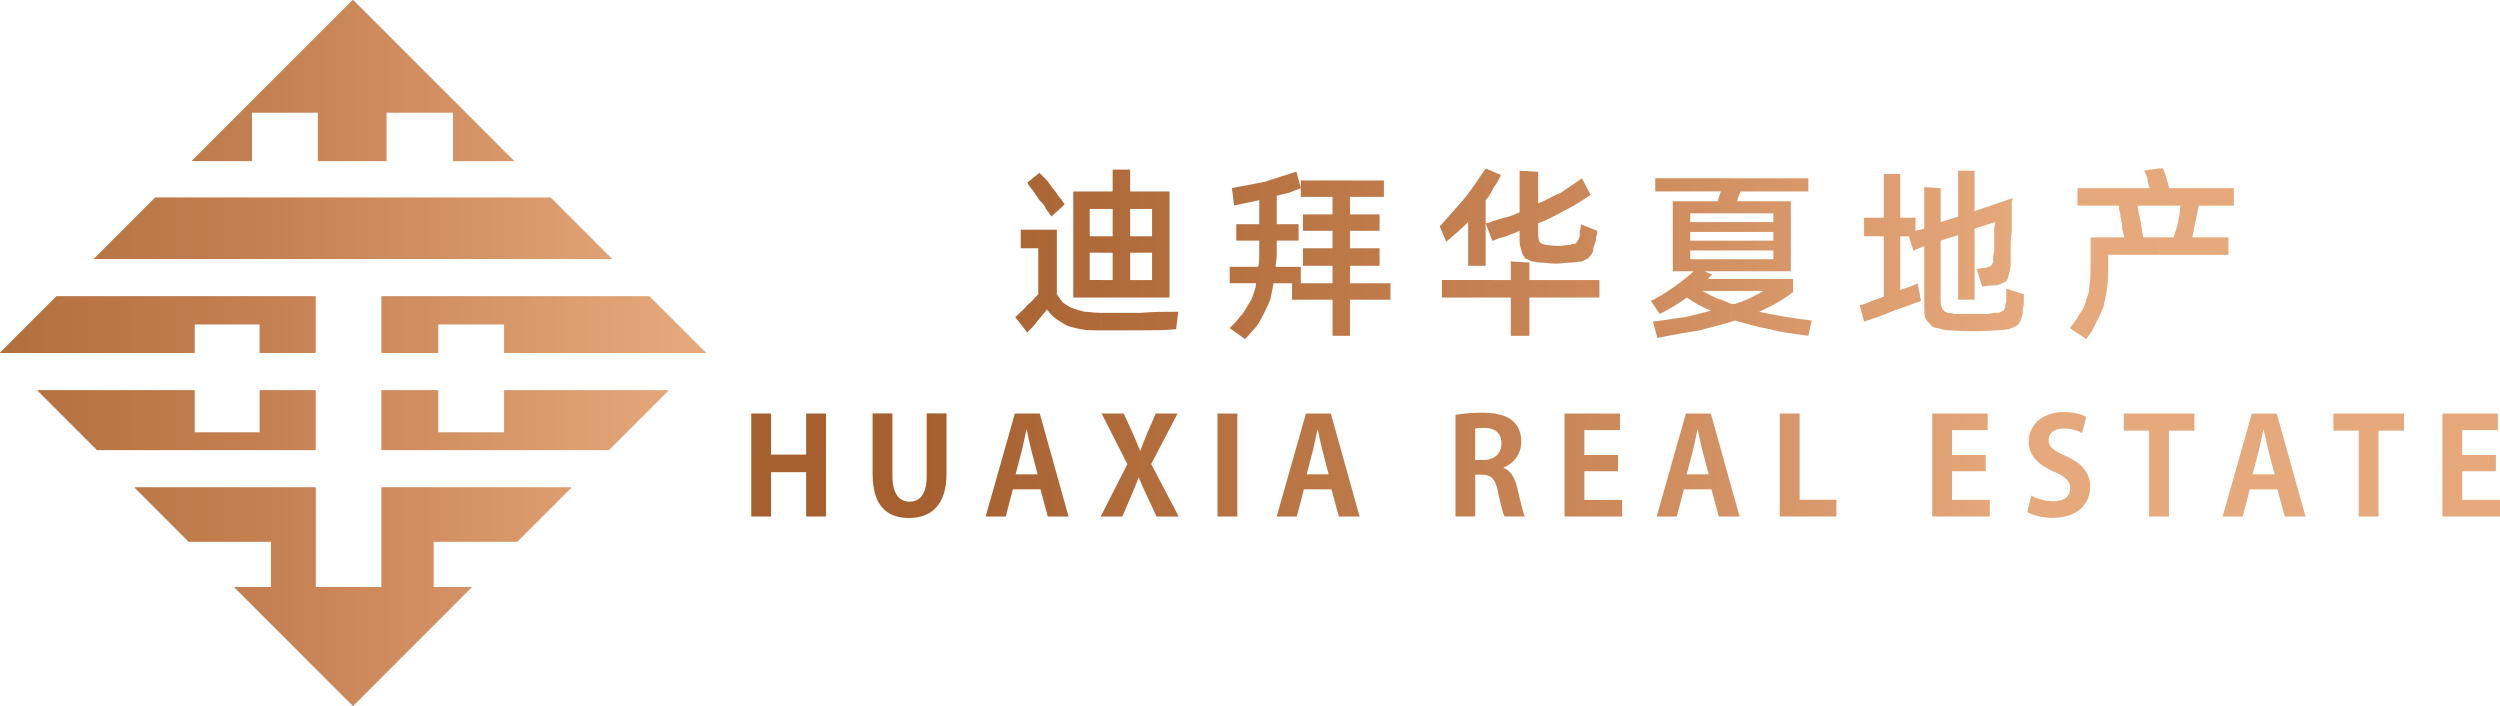 <?xml version="1.0" encoding="UTF-8"?> <svg xmlns="http://www.w3.org/2000/svg" xmlns:xlink="http://www.w3.org/1999/xlink" id="Layer_1" data-name="Layer 1" viewBox="0 0 814.89 230.08"><defs><style> .cls-1 { fill: url(#GradientFill_1-8); } .cls-2 { fill: url(#GradientFill_1-7); } .cls-3 { fill: url(#GradientFill_1-5); } .cls-4 { fill: url(#GradientFill_1-6); } .cls-5 { fill: url(#GradientFill_1-9); } .cls-6 { fill: url(#GradientFill_1-2); } .cls-7 { fill: url(#GradientFill_1-4); } .cls-8 { fill: url(#GradientFill_1-3); } .cls-9 { fill: url(#GradientFill_2-9); } .cls-10 { fill: url(#GradientFill_2-5); } .cls-11 { fill: url(#GradientFill_2-3); } .cls-12 { fill: url(#GradientFill_2-2); } .cls-13 { fill: url(#GradientFill_2-4); } .cls-14 { fill: url(#GradientFill_2-7); } .cls-15 { fill: url(#GradientFill_2-6); } .cls-16 { fill: url(#GradientFill_2-8); } .cls-17 { clip-rule: evenodd; } .cls-17, .cls-18 { fill: url(#GradientFill_2); } .cls-19 { fill: url(#GradientFill_1-11); } .cls-20 { fill: url(#GradientFill_1-13); } .cls-21 { fill: url(#GradientFill_1-17); } .cls-22 { fill: url(#GradientFill_1-14); } .cls-23 { fill: url(#GradientFill_1-16); } .cls-24 { fill: url(#GradientFill_1-15); } .cls-25 { fill: url(#GradientFill_1-10); } .cls-26 { fill: url(#GradientFill_1-12); } .cls-27 { fill: url(#GradientFill_2-49); } .cls-28 { fill: url(#GradientFill_2-42); } .cls-29 { fill: url(#GradientFill_2-46); } .cls-30 { fill: url(#GradientFill_2-47); } .cls-31 { fill: url(#GradientFill_2-48); } .cls-32 { fill: url(#GradientFill_2-43); } .cls-33 { fill: url(#GradientFill_2-44); } .cls-34 { fill: url(#GradientFill_2-40); } .cls-35 { fill: url(#GradientFill_2-45); } .cls-36 { fill: url(#GradientFill_2-41); } .cls-37 { fill: url(#GradientFill_2-21); } .cls-38 { fill: url(#GradientFill_2-28); } .cls-39 { fill: url(#GradientFill_2-27); } .cls-40 { fill: url(#GradientFill_2-20); } .cls-41 { fill: url(#GradientFill_2-24); } .cls-42 { fill: url(#GradientFill_2-29); } .cls-43 { fill: url(#GradientFill_2-26); } .cls-44 { fill: url(#GradientFill_2-25); } .cls-45 { fill: url(#GradientFill_2-22); } .cls-46 { fill: url(#GradientFill_2-23); } .cls-47 { fill: url(#GradientFill_2-13); } .cls-48 { fill: url(#GradientFill_2-12); } .cls-49 { fill: url(#GradientFill_2-15); } .cls-50 { fill: url(#GradientFill_2-16); } .cls-51 { fill: url(#GradientFill_2-14); } .cls-52 { fill: url(#GradientFill_2-17); } .cls-53 { fill: url(#GradientFill_2-10); } .cls-54 { fill: url(#GradientFill_2-11); } .cls-55 { fill: url(#GradientFill_2-19); } .cls-56 { fill: url(#GradientFill_2-18); } .cls-57 { fill: url(#GradientFill_2-39); } .cls-58 { fill: url(#GradientFill_2-38); } .cls-59 { fill: url(#GradientFill_2-33); } .cls-60 { fill: url(#GradientFill_2-32); } .cls-61 { fill: url(#GradientFill_2-35); } .cls-62 { fill: url(#GradientFill_2-34); } .cls-63 { fill: url(#GradientFill_2-36); } .cls-64 { fill: url(#GradientFill_2-31); } .cls-65 { fill: url(#GradientFill_2-30); } .cls-66 { fill: url(#GradientFill_2-37); } .cls-67 { fill: url(#GradientFill_2-55); } .cls-68 { fill: url(#GradientFill_2-57); } .cls-69 { fill: url(#GradientFill_2-56); } .cls-70 { fill: url(#GradientFill_2-52); } .cls-71 { fill: url(#GradientFill_2-58); } .cls-72 { fill: url(#GradientFill_2-54); } .cls-73 { fill: url(#GradientFill_2-53); } .cls-74 { fill: url(#GradientFill_2-76); } .cls-75 { fill: url(#GradientFill_2-75); } .cls-76 { fill: url(#GradientFill_2-72); } .cls-77 { fill: url(#GradientFill_2-71); } .cls-78 { fill: url(#GradientFill_2-70); } .cls-79 { fill: url(#GradientFill_2-74); } .cls-80 { fill: url(#GradientFill_2-73); } .cls-81 { fill: url(#GradientFill_2-79); } .cls-82 { fill: url(#GradientFill_2-78); } .cls-83 { fill: url(#GradientFill_2-77); } .cls-84 { fill: url(#GradientFill_2-93); } .cls-85 { fill: url(#GradientFill_2-98); } .cls-86 { fill: url(#GradientFill_2-99); } .cls-87 { fill: url(#GradientFill_2-90); } .cls-88 { fill: url(#GradientFill_2-97); } .cls-89 { fill: url(#GradientFill_2-92); } .cls-90 { fill: url(#GradientFill_2-91); } .cls-91 { fill: url(#GradientFill_2-94); } .cls-92 { fill: url(#GradientFill_2-96); } .cls-93 { fill: url(#GradientFill_2-95); } .cls-94 { fill: url(#GradientFill_2-51); } .cls-95 { fill: url(#GradientFill_2-59); } .cls-96 { fill: url(#GradientFill_2-50); } .cls-97 { fill: url(#GradientFill_2-61); } .cls-98 { fill: url(#GradientFill_2-62); } .cls-99 { fill: url(#GradientFill_2-66); } .cls-100 { fill: url(#GradientFill_2-65); } .cls-101 { fill: url(#GradientFill_2-68); } .cls-102 { fill: url(#GradientFill_2-63); } .cls-103 { fill: url(#GradientFill_2-60); } .cls-104 { fill: url(#GradientFill_2-69); } .cls-105 { fill: url(#GradientFill_2-67); } .cls-106 { fill: url(#GradientFill_2-64); } .cls-107 { fill: url(#GradientFill_2-82); } .cls-108 { fill: url(#GradientFill_2-84); } .cls-109 { fill: url(#GradientFill_2-85); } .cls-110 { fill: url(#GradientFill_2-83); } .cls-111 { fill: url(#GradientFill_2-87); } .cls-112 { fill: url(#GradientFill_2-88); } .cls-113 { fill: url(#GradientFill_2-89); } .cls-114 { fill: url(#GradientFill_2-80); } .cls-115 { fill: url(#GradientFill_2-81); } .cls-116 { fill: url(#GradientFill_2-86); } .cls-18, .cls-117 { fill-rule: evenodd; } .cls-117 { fill: url(#GradientFill_1); } .cls-118 { fill: url(#GradientFill_2-143); } .cls-119 { fill: url(#GradientFill_2-152); } .cls-120 { fill: url(#GradientFill_2-153); } .cls-121 { fill: url(#GradientFill_2-154); } .cls-122 { fill: url(#GradientFill_2-155); } .cls-123 { fill: url(#GradientFill_2-158); } .cls-124 { fill: url(#GradientFill_2-159); } .cls-125 { fill: url(#GradientFill_2-147); } .cls-126 { fill: url(#GradientFill_2-140); } .cls-127 { fill: url(#GradientFill_2-141); } .cls-128 { fill: url(#GradientFill_2-148); } .cls-129 { fill: url(#GradientFill_2-149); } .cls-130 { fill: url(#GradientFill_2-146); } .cls-131 { fill: url(#GradientFill_2-150); } .cls-132 { fill: url(#GradientFill_2-157); } .cls-133 { fill: url(#GradientFill_2-151); } .cls-134 { fill: url(#GradientFill_2-156); } .cls-135 { fill: url(#GradientFill_2-144); } .cls-136 { fill: url(#GradientFill_2-145); } .cls-137 { fill: url(#GradientFill_2-142); } .cls-138 { fill: url(#GradientFill_2-126); } .cls-139 { fill: url(#GradientFill_2-132); } .cls-140 { fill: url(#GradientFill_2-135); } .cls-141 { fill: url(#GradientFill_2-130); } .cls-142 { fill: url(#GradientFill_2-133); } .cls-143 { fill: url(#GradientFill_2-134); } .cls-144 { fill: url(#GradientFill_2-136); } .cls-145 { fill: url(#GradientFill_2-139); } .cls-146 { fill: url(#GradientFill_2-120); } .cls-147 { fill: url(#GradientFill_2-127); } .cls-148 { fill: url(#GradientFill_2-128); } .cls-149 { fill: url(#GradientFill_2-129); } .cls-150 { fill: url(#GradientFill_2-137); } .cls-151 { fill: url(#GradientFill_2-122); } .cls-152 { fill: url(#GradientFill_2-124); } .cls-153 { fill: url(#GradientFill_2-121); } .cls-154 { fill: url(#GradientFill_2-123); } .cls-155 { fill: url(#GradientFill_2-125); } .cls-156 { fill: url(#GradientFill_2-138); } .cls-157 { fill: url(#GradientFill_2-131); } .cls-158 { fill: url(#GradientFill_2-268); } .cls-159 { fill: url(#GradientFill_2-262); } .cls-160 { fill: url(#GradientFill_2-261); } .cls-161 { fill: url(#GradientFill_2-264); } .cls-162 { fill: url(#GradientFill_2-267); } .cls-163 { fill: url(#GradientFill_2-269); } .cls-164 { fill: url(#GradientFill_2-266); } .cls-165 { fill: url(#GradientFill_2-263); } .cls-166 { fill: url(#GradientFill_2-260); } .cls-167 { fill: url(#GradientFill_2-265); } .cls-168 { fill: url(#GradientFill_2-110); } .cls-169 { fill: url(#GradientFill_2-113); } .cls-170 { fill: url(#GradientFill_2-112); } .cls-171 { fill: url(#GradientFill_2-111); } .cls-172 { fill: url(#GradientFill_2-118); } .cls-173 { fill: url(#GradientFill_2-115); } .cls-174 { fill: url(#GradientFill_2-114); } .cls-175 { fill: url(#GradientFill_2-117); } .cls-176 { fill: url(#GradientFill_2-116); } .cls-177 { fill: url(#GradientFill_2-119); } .cls-178 { fill: url(#GradientFill_2-169); } .cls-179 { fill: url(#GradientFill_2-106); } .cls-180 { fill: url(#GradientFill_2-103); } .cls-181 { fill: url(#GradientFill_2-104); } .cls-182 { fill: url(#GradientFill_2-107); } .cls-183 { fill: url(#GradientFill_2-108); } .cls-184 { fill: url(#GradientFill_2-105); } .cls-185 { fill: url(#GradientFill_2-109); } .cls-186 { fill: url(#GradientFill_2-101); } .cls-187 { fill: url(#GradientFill_2-102); } .cls-188 { fill: url(#GradientFill_2-100); } .cls-189 { fill: url(#GradientFill_2-189); } .cls-190 { fill: url(#GradientFill_2-187); } .cls-191 { fill: url(#GradientFill_2-184); } .cls-192 { fill: url(#GradientFill_2-181); } .cls-193 { fill: url(#GradientFill_2-182); } .cls-194 { fill: url(#GradientFill_2-188); } .cls-195 { fill: url(#GradientFill_2-185); } .cls-196 { fill: url(#GradientFill_2-186); } .cls-197 { fill: url(#GradientFill_2-183); } .cls-198 { fill: url(#GradientFill_2-180); } .cls-199 { fill: url(#GradientFill_2-160); } .cls-200 { fill: url(#GradientFill_2-162); } .cls-201 { fill: url(#GradientFill_2-168); } .cls-202 { fill: url(#GradientFill_2-165); } .cls-203 { fill: url(#GradientFill_2-167); } .cls-204 { fill: url(#GradientFill_2-164); } .cls-205 { fill: url(#GradientFill_2-161); } .cls-206 { fill: url(#GradientFill_2-166); } .cls-207 { fill: url(#GradientFill_2-163); } .cls-208 { fill: url(#GradientFill_2-177); } .cls-209 { fill: url(#GradientFill_2-191); } .cls-210 { fill: url(#GradientFill_2-190); } .cls-211 { fill: url(#GradientFill_2-197); } .cls-212 { fill: url(#GradientFill_2-196); } .cls-213 { fill: url(#GradientFill_2-199); } .cls-214 { fill: url(#GradientFill_2-198); } .cls-215 { fill: url(#GradientFill_2-172); } .cls-216 { fill: url(#GradientFill_2-171); } .cls-217 { fill: url(#GradientFill_2-170); } .cls-218 { fill: url(#GradientFill_2-173); } .cls-219 { fill: url(#GradientFill_2-179); } .cls-220 { fill: url(#GradientFill_2-178); } .cls-221 { fill: url(#GradientFill_2-176); } .cls-222 { fill: url(#GradientFill_2-174); } .cls-223 { fill: url(#GradientFill_2-175); } .cls-224 { fill: url(#GradientFill_2-193); } .cls-225 { fill: url(#GradientFill_2-192); } .cls-226 { fill: url(#GradientFill_2-195); } .cls-227 { fill: url(#GradientFill_2-194); } .cls-228 { fill: url(#GradientFill_2-209); } .cls-229 { fill: url(#GradientFill_2-202); } .cls-230 { fill: url(#GradientFill_2-201); } .cls-231 { fill: url(#GradientFill_2-206); } .cls-232 { fill: url(#GradientFill_2-205); } .cls-233 { fill: url(#GradientFill_2-208); } .cls-234 { fill: url(#GradientFill_2-207); } .cls-235 { fill: url(#GradientFill_2-204); } .cls-236 { fill: url(#GradientFill_2-203); } .cls-237 { fill: url(#GradientFill_2-215); } .cls-238 { fill: url(#GradientFill_2-216); } .cls-239 { fill: url(#GradientFill_2-217); } .cls-240 { fill: url(#GradientFill_2-218); } .cls-241 { fill: url(#GradientFill_2-213); } .cls-242 { fill: url(#GradientFill_2-214); } .cls-243 { fill: url(#GradientFill_2-210); } .cls-244 { fill: url(#GradientFill_2-219); } .cls-245 { fill: url(#GradientFill_2-211); } .cls-246 { fill: url(#GradientFill_2-212); } .cls-247 { fill: url(#GradientFill_2-200); } .cls-248 { fill: url(#GradientFill_2-224); } .cls-249 { fill: url(#GradientFill_2-221); } .cls-250 { fill: url(#GradientFill_2-225); } .cls-251 { fill: url(#GradientFill_2-247); } .cls-252 { fill: url(#GradientFill_2-242); } .cls-253 { fill: url(#GradientFill_2-248); } .cls-254 { fill: url(#GradientFill_2-240); } .cls-255 { fill: url(#GradientFill_2-246); } .cls-256 { fill: url(#GradientFill_2-241); } .cls-257 { fill: url(#GradientFill_2-249); } .cls-258 { fill: url(#GradientFill_2-256); } .cls-259 { fill: url(#GradientFill_2-254); } .cls-260 { fill: url(#GradientFill_2-255); } .cls-261 { fill: url(#GradientFill_2-259); } .cls-262 { fill: url(#GradientFill_2-258); } .cls-263 { fill: url(#GradientFill_2-253); } .cls-264 { fill: url(#GradientFill_2-252); } .cls-265 { fill: url(#GradientFill_2-257); } .cls-266 { fill: url(#GradientFill_2-251); } .cls-267 { fill: url(#GradientFill_2-250); } .cls-268 { fill: url(#GradientFill_2-227); } .cls-269 { fill: url(#GradientFill_2-226); } .cls-270 { fill: url(#GradientFill_2-223); } .cls-271 { fill: url(#GradientFill_2-220); } .cls-272 { fill: url(#GradientFill_2-222); } .cls-273 { fill: url(#GradientFill_2-229); } .cls-274 { fill: url(#GradientFill_2-228); } .cls-275 { fill: url(#GradientFill_2-237); } .cls-276 { fill: url(#GradientFill_2-236); } .cls-277 { fill: url(#GradientFill_2-231); } .cls-278 { fill: url(#GradientFill_2-234); } .cls-279 { fill: url(#GradientFill_2-235); } .cls-280 { fill: url(#GradientFill_2-232); } .cls-281 { fill: url(#GradientFill_2-230); } .cls-282 { fill: url(#GradientFill_2-233); } .cls-283 { fill: url(#GradientFill_2-239); } .cls-284 { fill: url(#GradientFill_2-238); } .cls-285 { fill: url(#GradientFill_2-243); } .cls-286 { fill: url(#GradientFill_2-244); } .cls-287 { fill: url(#GradientFill_2-245); } .cls-288 { fill: url(#GradientFill_2-276); } .cls-289 { fill: url(#GradientFill_2-272); } .cls-290 { fill: url(#GradientFill_2-271); } .cls-291 { fill: url(#GradientFill_2-270); } .cls-292 { fill: url(#GradientFill_2-278); } .cls-293 { fill: url(#GradientFill_2-273); } .cls-294 { fill: url(#GradientFill_2-279); } .cls-295 { fill: url(#GradientFill_2-275); } .cls-296 { fill: url(#GradientFill_2-274); } .cls-297 { fill: url(#GradientFill_2-277); } .cls-298 { clip-path: url(#clippath); fill: none; } </style><linearGradient id="GradientFill_1" data-name="GradientFill 1" x1="300.96" y1="82.71" x2="659.54" y2="82.71" gradientUnits="userSpaceOnUse"><stop offset="0" stop-color="#a6602f"></stop><stop offset=".55" stop-color="#c78353"></stop><stop offset="1" stop-color="#e6a97c"></stop></linearGradient><linearGradient id="GradientFill_1-2" data-name="GradientFill 1" y1="151.57" x2="659.54" y2="151.57" xlink:href="#GradientFill_1"></linearGradient><linearGradient id="GradientFill_1-3" data-name="GradientFill 1" y1="151.79" x2="659.54" y2="151.79" xlink:href="#GradientFill_1"></linearGradient><linearGradient id="GradientFill_1-4" data-name="GradientFill 1" x1="300.96" y1="151.57" x2="659.54" y2="151.57" xlink:href="#GradientFill_1"></linearGradient><linearGradient id="GradientFill_1-5" data-name="GradientFill 1" x1="300.96" y1="151.57" x2="659.54" y2="151.57" xlink:href="#GradientFill_1"></linearGradient><linearGradient id="GradientFill_1-6" data-name="GradientFill 1" x1="300.96" y1="151.57" x2="659.54" y2="151.57" xlink:href="#GradientFill_1"></linearGradient><linearGradient id="GradientFill_1-7" data-name="GradientFill 1" x1="300.96" y1="151.57" x2="659.54" y2="151.57" xlink:href="#GradientFill_1"></linearGradient><linearGradient id="GradientFill_1-8" data-name="GradientFill 1" x1="300.96" y1="151.44" x2="659.54" y2="151.44" xlink:href="#GradientFill_1"></linearGradient><linearGradient id="GradientFill_1-9" data-name="GradientFill 1" x1="300.96" y1="151.57" x2="659.54" y2="151.57" xlink:href="#GradientFill_1"></linearGradient><linearGradient id="GradientFill_1-10" data-name="GradientFill 1" x1="300.96" y1="151.57" x2="659.54" y2="151.57" xlink:href="#GradientFill_1"></linearGradient><linearGradient id="GradientFill_1-11" data-name="GradientFill 1" x1="300.96" y1="151.57" x2="659.54" y2="151.57" xlink:href="#GradientFill_1"></linearGradient><linearGradient id="GradientFill_1-12" data-name="GradientFill 1" x1="300.96" y1="151.57" x2="659.54" y2="151.57" xlink:href="#GradientFill_1"></linearGradient><linearGradient id="GradientFill_1-13" data-name="GradientFill 1" x1="300.96" y1="151.55" x2="659.54" y2="151.55" xlink:href="#GradientFill_1"></linearGradient><linearGradient id="GradientFill_1-14" data-name="GradientFill 1" x1="300.96" y1="151.57" x2="659.54" y2="151.57" xlink:href="#GradientFill_1"></linearGradient><linearGradient id="GradientFill_1-15" data-name="GradientFill 1" x1="300.96" y1="151.57" x2="659.54" y2="151.57" xlink:href="#GradientFill_1"></linearGradient><linearGradient id="GradientFill_1-16" data-name="GradientFill 1" x1="300.96" y1="151.57" x2="659.54" y2="151.57" xlink:href="#GradientFill_1"></linearGradient><linearGradient id="GradientFill_1-17" data-name="GradientFill 1" x1="300.96" y1="151.57" x2="659.54" y2="151.57" xlink:href="#GradientFill_1"></linearGradient><linearGradient id="GradientFill_2" data-name="GradientFill 2" x1="-72.19" y1="115.04" x2="223.47" y2="115.04" gradientUnits="userSpaceOnUse"><stop offset="0" stop-color="#a6602e"></stop><stop offset=".55" stop-color="#c68152"></stop><stop offset="1" stop-color="#e5a87b"></stop></linearGradient><clipPath id="clippath"><path class="cls-17" d="m18.43,96.61L0,115.04h63.4v-9.35h21.27v9.35h18.17v-18.43H18.43Zm161.05-32.18H50.61l-19.99,19.99h168.84l-19.99-19.99Zm-11.93-11.93L115.04,0l-52.5,52.5h19.54v-15.84h21.54v15.84h22.31v-15.84h21.8v15.84h19.81Zm62.54,62.54l-18.43-18.43h-87.27v18.43h18.43v-9.35h21.53v9.35h65.74Zm-65.74,12.19v13.75h-21.53v-13.75h-18.43v19.47h74.04l19.47-19.47h-53.55Zm-79.67,0v13.75h-21.27v-13.75H12.19l19.47,19.47h71.18v-19.47h-18.17Zm83.91,49.31l17.65-17.65h-61.85v32.44h-21.54v-32.44h-58.99l17.65,17.65h26.81v14.79h-12.01l38.75,38.75,38.75-38.75h-12.54v-14.79h27.34Z"></path></clipPath><linearGradient id="GradientFill_2-2" data-name="GradientFill 2" x1="-72.19" y1="194.49" x2="223.47" y2="194.49" xlink:href="#GradientFill_2"></linearGradient><linearGradient id="GradientFill_2-3" data-name="GradientFill 2" x1="-72.19" y1="194.49" x2="223.47" y2="194.49" xlink:href="#GradientFill_2"></linearGradient><linearGradient id="GradientFill_2-4" data-name="GradientFill 2" x1="-72.19" y1="194.49" x2="223.47" y2="194.49" xlink:href="#GradientFill_2"></linearGradient><linearGradient id="GradientFill_2-5" data-name="GradientFill 2" x1="-72.19" y1="194.49" x2="223.47" y2="194.49" xlink:href="#GradientFill_2"></linearGradient><linearGradient id="GradientFill_2-6" data-name="GradientFill 2" x1="-72.19" y1="194.49" x2="223.47" y2="194.49" xlink:href="#GradientFill_2"></linearGradient><linearGradient id="GradientFill_2-7" data-name="GradientFill 2" x1="-72.19" y1="194.49" x2="223.47" y2="194.49" xlink:href="#GradientFill_2"></linearGradient><linearGradient id="GradientFill_2-8" data-name="GradientFill 2" x1="-72.19" y1="194.49" x2="223.47" y2="194.49" xlink:href="#GradientFill_2"></linearGradient><linearGradient id="GradientFill_2-9" data-name="GradientFill 2" x1="-72.19" y1="194.49" x2="223.47" y2="194.49" xlink:href="#GradientFill_2"></linearGradient><linearGradient id="GradientFill_2-10" data-name="GradientFill 2" x1="-72.19" y1="194.49" x2="223.47" y2="194.49" xlink:href="#GradientFill_2"></linearGradient><linearGradient id="GradientFill_2-11" data-name="GradientFill 2" x1="-72.19" y1="194.49" x2="223.47" y2="194.49" xlink:href="#GradientFill_2"></linearGradient><linearGradient id="GradientFill_2-12" data-name="GradientFill 2" x1="-72.19" y1="194.49" x2="223.47" y2="194.49" xlink:href="#GradientFill_2"></linearGradient><linearGradient id="GradientFill_2-13" data-name="GradientFill 2" x1="-72.19" y1="194.49" x2="223.47" y2="194.49" xlink:href="#GradientFill_2"></linearGradient><linearGradient id="GradientFill_2-14" data-name="GradientFill 2" x1="-72.19" y1="194.49" x2="223.47" y2="194.49" xlink:href="#GradientFill_2"></linearGradient><linearGradient id="GradientFill_2-15" data-name="GradientFill 2" x1="-72.19" y1="194.49" x2="223.47" y2="194.49" xlink:href="#GradientFill_2"></linearGradient><linearGradient id="GradientFill_2-16" data-name="GradientFill 2" x1="-72.19" y1="194.49" x2="223.47" y2="194.49" xlink:href="#GradientFill_2"></linearGradient><linearGradient id="GradientFill_2-17" data-name="GradientFill 2" x1="-72.19" y1="194.49" x2="223.47" y2="194.49" xlink:href="#GradientFill_2"></linearGradient><linearGradient id="GradientFill_2-18" data-name="GradientFill 2" x1="-72.19" y1="194.49" x2="223.47" y2="194.49" xlink:href="#GradientFill_2"></linearGradient><linearGradient id="GradientFill_2-19" data-name="GradientFill 2" x1="-72.19" y1="194.49" x2="223.47" y2="194.49" xlink:href="#GradientFill_2"></linearGradient><linearGradient id="GradientFill_2-20" data-name="GradientFill 2" x1="-72.19" y1="194.49" x2="223.47" y2="194.49" xlink:href="#GradientFill_2"></linearGradient><linearGradient id="GradientFill_2-21" data-name="GradientFill 2" x1="-72.19" y1="194.49" x2="223.47" y2="194.49" xlink:href="#GradientFill_2"></linearGradient><linearGradient id="GradientFill_2-22" data-name="GradientFill 2" x1="-72.19" y1="194.49" x2="223.47" y2="194.49" xlink:href="#GradientFill_2"></linearGradient><linearGradient id="GradientFill_2-23" data-name="GradientFill 2" x1="-72.19" y1="194.49" x2="223.47" y2="194.49" xlink:href="#GradientFill_2"></linearGradient><linearGradient id="GradientFill_2-24" data-name="GradientFill 2" x1="-72.19" y1="194.49" x2="223.47" y2="194.49" xlink:href="#GradientFill_2"></linearGradient><linearGradient id="GradientFill_2-25" data-name="GradientFill 2" x1="-72.19" y1="194.49" x2="223.47" y2="194.49" xlink:href="#GradientFill_2"></linearGradient><linearGradient id="GradientFill_2-26" data-name="GradientFill 2" x1="-72.19" y1="194.49" x2="223.47" y2="194.49" xlink:href="#GradientFill_2"></linearGradient><linearGradient id="GradientFill_2-27" data-name="GradientFill 2" x1="-72.19" y1="194.49" x2="223.47" y2="194.49" xlink:href="#GradientFill_2"></linearGradient><linearGradient id="GradientFill_2-28" data-name="GradientFill 2" x1="-72.19" y1="194.49" x2="223.47" y2="194.49" xlink:href="#GradientFill_2"></linearGradient><linearGradient id="GradientFill_2-29" data-name="GradientFill 2" x1="-72.19" y1="194.49" x2="223.47" y2="194.49" xlink:href="#GradientFill_2"></linearGradient><linearGradient id="GradientFill_2-30" data-name="GradientFill 2" x1="-72.19" y1="194.49" x2="223.47" y2="194.49" xlink:href="#GradientFill_2"></linearGradient><linearGradient id="GradientFill_2-31" data-name="GradientFill 2" x1="-72.19" y1="194.49" x2="223.47" y2="194.49" xlink:href="#GradientFill_2"></linearGradient><linearGradient id="GradientFill_2-32" data-name="GradientFill 2" x1="-72.19" y1="194.49" x2="223.47" y2="194.49" xlink:href="#GradientFill_2"></linearGradient><linearGradient id="GradientFill_2-33" data-name="GradientFill 2" x1="-72.19" y1="194.49" x2="223.47" y2="194.49" xlink:href="#GradientFill_2"></linearGradient><linearGradient id="GradientFill_2-34" data-name="GradientFill 2" x1="-72.19" y1="194.49" x2="223.47" y2="194.49" xlink:href="#GradientFill_2"></linearGradient><linearGradient id="GradientFill_2-35" data-name="GradientFill 2" x1="-72.19" y1="194.49" x2="223.47" y2="194.49" xlink:href="#GradientFill_2"></linearGradient><linearGradient id="GradientFill_2-36" data-name="GradientFill 2" x1="-72.19" y1="194.49" x2="223.47" y2="194.49" xlink:href="#GradientFill_2"></linearGradient><linearGradient id="GradientFill_2-37" data-name="GradientFill 2" x1="-72.19" y1="194.49" x2="223.47" y2="194.49" xlink:href="#GradientFill_2"></linearGradient><linearGradient id="GradientFill_2-38" data-name="GradientFill 2" x1="-72.19" y1="194.49" x2="223.47" y2="194.49" xlink:href="#GradientFill_2"></linearGradient><linearGradient id="GradientFill_2-39" data-name="GradientFill 2" x1="-72.19" y1="194.49" x2="223.47" y2="194.49" xlink:href="#GradientFill_2"></linearGradient><linearGradient id="GradientFill_2-40" data-name="GradientFill 2" x1="-72.19" y1="194.49" x2="223.47" y2="194.49" xlink:href="#GradientFill_2"></linearGradient><linearGradient id="GradientFill_2-41" data-name="GradientFill 2" x1="-72.19" y1="194.49" x2="223.47" y2="194.49" xlink:href="#GradientFill_2"></linearGradient><linearGradient id="GradientFill_2-42" data-name="GradientFill 2" x1="-72.19" y1="194.49" x2="223.47" y2="194.49" xlink:href="#GradientFill_2"></linearGradient><linearGradient id="GradientFill_2-43" data-name="GradientFill 2" x1="-72.19" y1="194.49" x2="223.47" y2="194.49" xlink:href="#GradientFill_2"></linearGradient><linearGradient id="GradientFill_2-44" data-name="GradientFill 2" x1="-72.19" y1="194.49" x2="223.47" y2="194.49" xlink:href="#GradientFill_2"></linearGradient><linearGradient id="GradientFill_2-45" data-name="GradientFill 2" x1="-72.19" y1="194.49" x2="223.47" y2="194.49" xlink:href="#GradientFill_2"></linearGradient><linearGradient id="GradientFill_2-46" data-name="GradientFill 2" x1="-72.19" y1="194.49" x2="223.47" y2="194.49" xlink:href="#GradientFill_2"></linearGradient><linearGradient id="GradientFill_2-47" data-name="GradientFill 2" x1="-72.19" y1="194.49" x2="223.47" y2="194.49" xlink:href="#GradientFill_2"></linearGradient><linearGradient id="GradientFill_2-48" data-name="GradientFill 2" x1="-72.19" y1="194.49" x2="223.47" y2="194.49" xlink:href="#GradientFill_2"></linearGradient><linearGradient id="GradientFill_2-49" data-name="GradientFill 2" x1="-72.19" y1="194.49" x2="223.47" y2="194.49" xlink:href="#GradientFill_2"></linearGradient><linearGradient id="GradientFill_2-50" data-name="GradientFill 2" x1="-72.19" y1="136.97" x2="223.47" y2="136.97" xlink:href="#GradientFill_2"></linearGradient><linearGradient id="GradientFill_2-51" data-name="GradientFill 2" x1="-72.19" y1="136.97" x2="223.47" y2="136.97" xlink:href="#GradientFill_2"></linearGradient><linearGradient id="GradientFill_2-52" data-name="GradientFill 2" x1="-72.19" y1="136.97" x2="223.47" y2="136.97" xlink:href="#GradientFill_2"></linearGradient><linearGradient id="GradientFill_2-53" data-name="GradientFill 2" x1="-72.19" y1="136.97" x2="223.47" y2="136.97" xlink:href="#GradientFill_2"></linearGradient><linearGradient id="GradientFill_2-54" data-name="GradientFill 2" x1="-72.19" y1="136.97" x2="223.47" y2="136.97" xlink:href="#GradientFill_2"></linearGradient><linearGradient id="GradientFill_2-55" data-name="GradientFill 2" x1="-72.19" y1="136.97" x2="223.47" y2="136.97" xlink:href="#GradientFill_2"></linearGradient><linearGradient id="GradientFill_2-56" data-name="GradientFill 2" x1="-72.19" y1="136.97" x2="223.47" y2="136.97" xlink:href="#GradientFill_2"></linearGradient><linearGradient id="GradientFill_2-57" data-name="GradientFill 2" x1="-72.19" y1="136.97" x2="223.47" y2="136.97" xlink:href="#GradientFill_2"></linearGradient><linearGradient id="GradientFill_2-58" data-name="GradientFill 2" x1="-72.19" y1="136.97" x2="223.47" y2="136.97" xlink:href="#GradientFill_2"></linearGradient><linearGradient id="GradientFill_2-59" data-name="GradientFill 2" x1="-72.19" y1="136.97" x2="223.47" y2="136.97" xlink:href="#GradientFill_2"></linearGradient><linearGradient id="GradientFill_2-60" data-name="GradientFill 2" x1="-72.19" y1="136.97" x2="223.47" y2="136.97" xlink:href="#GradientFill_2"></linearGradient><linearGradient id="GradientFill_2-61" data-name="GradientFill 2" x1="-72.19" y1="136.97" x2="223.47" y2="136.97" xlink:href="#GradientFill_2"></linearGradient><linearGradient id="GradientFill_2-62" data-name="GradientFill 2" x1="-72.19" y1="136.97" x2="223.47" y2="136.97" xlink:href="#GradientFill_2"></linearGradient><linearGradient id="GradientFill_2-63" data-name="GradientFill 2" x1="-72.19" y1="136.97" x2="223.47" y2="136.97" xlink:href="#GradientFill_2"></linearGradient><linearGradient id="GradientFill_2-64" data-name="GradientFill 2" x1="-72.19" y1="136.97" x2="223.47" y2="136.97" xlink:href="#GradientFill_2"></linearGradient><linearGradient id="GradientFill_2-65" data-name="GradientFill 2" x1="-72.19" y1="136.97" x2="223.47" y2="136.97" xlink:href="#GradientFill_2"></linearGradient><linearGradient id="GradientFill_2-66" data-name="GradientFill 2" x1="-72.19" y1="136.97" x2="223.47" y2="136.97" xlink:href="#GradientFill_2"></linearGradient><linearGradient id="GradientFill_2-67" data-name="GradientFill 2" x1="-72.19" y1="136.97" x2="223.47" y2="136.97" xlink:href="#GradientFill_2"></linearGradient><linearGradient id="GradientFill_2-68" data-name="GradientFill 2" x1="-72.19" y1="136.97" x2="223.47" y2="136.97" xlink:href="#GradientFill_2"></linearGradient><linearGradient id="GradientFill_2-69" data-name="GradientFill 2" x1="-72.19" y1="136.97" x2="223.47" y2="136.97" xlink:href="#GradientFill_2"></linearGradient><linearGradient id="GradientFill_2-70" data-name="GradientFill 2" x1="-72.19" y1="136.97" x2="223.47" y2="136.97" xlink:href="#GradientFill_2"></linearGradient><linearGradient id="GradientFill_2-71" data-name="GradientFill 2" x1="-72.19" y1="136.97" x2="223.47" y2="136.97" xlink:href="#GradientFill_2"></linearGradient><linearGradient id="GradientFill_2-72" data-name="GradientFill 2" x1="-72.19" y1="136.97" x2="223.47" y2="136.97" xlink:href="#GradientFill_2"></linearGradient><linearGradient id="GradientFill_2-73" data-name="GradientFill 2" x1="-72.19" y1="136.97" x2="223.47" y2="136.97" xlink:href="#GradientFill_2"></linearGradient><linearGradient id="GradientFill_2-74" data-name="GradientFill 2" x1="-72.19" y1="136.97" x2="223.47" y2="136.97" xlink:href="#GradientFill_2"></linearGradient><linearGradient id="GradientFill_2-75" data-name="GradientFill 2" x1="-72.19" y1="136.97" x2="223.47" y2="136.97" xlink:href="#GradientFill_2"></linearGradient><linearGradient id="GradientFill_2-76" data-name="GradientFill 2" x1="-72.19" y1="136.97" x2="223.47" y2="136.97" xlink:href="#GradientFill_2"></linearGradient><linearGradient id="GradientFill_2-77" data-name="GradientFill 2" x1="-72.19" y1="136.97" x2="223.47" y2="136.97" xlink:href="#GradientFill_2"></linearGradient><linearGradient id="GradientFill_2-78" data-name="GradientFill 2" x1="-72.19" y1="136.97" x2="223.47" y2="136.97" xlink:href="#GradientFill_2"></linearGradient><linearGradient id="GradientFill_2-79" data-name="GradientFill 2" x1="-72.19" y1="136.97" x2="223.47" y2="136.97" xlink:href="#GradientFill_2"></linearGradient><linearGradient id="GradientFill_2-80" data-name="GradientFill 2" x1="-72.19" y1="136.97" x2="223.47" y2="136.97" xlink:href="#GradientFill_2"></linearGradient><linearGradient id="GradientFill_2-81" data-name="GradientFill 2" x1="-72.19" y1="136.97" x2="223.47" y2="136.97" xlink:href="#GradientFill_2"></linearGradient><linearGradient id="GradientFill_2-82" data-name="GradientFill 2" x1="-72.19" y1="136.97" x2="223.47" y2="136.97" xlink:href="#GradientFill_2"></linearGradient><linearGradient id="GradientFill_2-83" data-name="GradientFill 2" x1="-72.19" y1="136.97" x2="223.47" y2="136.97" xlink:href="#GradientFill_2"></linearGradient><linearGradient id="GradientFill_2-84" data-name="GradientFill 2" x1="-72.19" y1="136.97" x2="223.47" y2="136.97" xlink:href="#GradientFill_2"></linearGradient><linearGradient id="GradientFill_2-85" data-name="GradientFill 2" x1="-72.19" y1="136.97" x2="223.47" y2="136.97" xlink:href="#GradientFill_2"></linearGradient><linearGradient id="GradientFill_2-86" data-name="GradientFill 2" x1="-72.19" y1="136.97" x2="223.47" y2="136.97" xlink:href="#GradientFill_2"></linearGradient><linearGradient id="GradientFill_2-87" data-name="GradientFill 2" x1="-72.19" y1="136.97" x2="223.47" y2="136.97" xlink:href="#GradientFill_2"></linearGradient><linearGradient id="GradientFill_2-88" data-name="GradientFill 2" x1="-72.19" y1="136.97" x2="223.47" y2="136.97" xlink:href="#GradientFill_2"></linearGradient><linearGradient id="GradientFill_2-89" data-name="GradientFill 2" x1="-72.19" y1="136.97" x2="223.47" y2="136.97" xlink:href="#GradientFill_2"></linearGradient><linearGradient id="GradientFill_2-90" data-name="GradientFill 2" x1="-72.19" y1="136.97" x2="223.47" y2="136.97" xlink:href="#GradientFill_2"></linearGradient><linearGradient id="GradientFill_2-91" data-name="GradientFill 2" x1="-72.19" y1="136.97" x2="223.47" y2="136.97" xlink:href="#GradientFill_2"></linearGradient><linearGradient id="GradientFill_2-92" data-name="GradientFill 2" x1="-72.19" y1="136.97" x2="223.47" y2="136.97" xlink:href="#GradientFill_2"></linearGradient><linearGradient id="GradientFill_2-93" data-name="GradientFill 2" x1="-72.19" y1="136.97" x2="223.47" y2="136.97" xlink:href="#GradientFill_2"></linearGradient><linearGradient id="GradientFill_2-94" data-name="GradientFill 2" x1="-72.19" y1="136.97" x2="223.47" y2="136.97" xlink:href="#GradientFill_2"></linearGradient><linearGradient id="GradientFill_2-95" data-name="GradientFill 2" x1="-72.19" y1="136.97" x2="223.47" y2="136.97" xlink:href="#GradientFill_2"></linearGradient><linearGradient id="GradientFill_2-96" data-name="GradientFill 2" x1="-72.19" y1="136.97" x2="223.47" y2="136.97" xlink:href="#GradientFill_2"></linearGradient><linearGradient id="GradientFill_2-97" data-name="GradientFill 2" x1="-72.19" y1="136.97" x2="223.47" y2="136.97" xlink:href="#GradientFill_2"></linearGradient><linearGradient id="GradientFill_2-98" data-name="GradientFill 2" x1="-72.19" y1="136.97" x2="223.47" y2="136.97" xlink:href="#GradientFill_2"></linearGradient><linearGradient id="GradientFill_2-99" data-name="GradientFill 2" x1="-72.19" y1="136.97" x2="223.47" y2="136.97" xlink:href="#GradientFill_2"></linearGradient><linearGradient id="GradientFill_2-100" data-name="GradientFill 2" x1="-72.19" y1="136.97" x2="223.47" y2="136.97" xlink:href="#GradientFill_2"></linearGradient><linearGradient id="GradientFill_2-101" data-name="GradientFill 2" x1="-72.19" y1="136.97" x2="223.47" y2="136.97" xlink:href="#GradientFill_2"></linearGradient><linearGradient id="GradientFill_2-102" data-name="GradientFill 2" x1="-72.19" y1="136.97" x2="223.47" y2="136.97" xlink:href="#GradientFill_2"></linearGradient><linearGradient id="GradientFill_2-103" data-name="GradientFill 2" x1="-72.19" y1="136.97" x2="223.47" y2="136.97" xlink:href="#GradientFill_2"></linearGradient><linearGradient id="GradientFill_2-104" data-name="GradientFill 2" x1="-72.19" y1="136.97" x2="223.47" y2="136.97" xlink:href="#GradientFill_2"></linearGradient><linearGradient id="GradientFill_2-105" data-name="GradientFill 2" x1="-72.19" y1="136.97" x2="223.47" y2="136.97" xlink:href="#GradientFill_2"></linearGradient><linearGradient id="GradientFill_2-106" data-name="GradientFill 2" x1="-72.19" y1="136.97" x2="223.47" y2="136.97" xlink:href="#GradientFill_2"></linearGradient><linearGradient id="GradientFill_2-107" data-name="GradientFill 2" x1="-72.19" y1="136.97" x2="223.47" y2="136.97" xlink:href="#GradientFill_2"></linearGradient><linearGradient id="GradientFill_2-108" data-name="GradientFill 2" x1="-72.19" y1="136.97" x2="223.47" y2="136.97" xlink:href="#GradientFill_2"></linearGradient><linearGradient id="GradientFill_2-109" data-name="GradientFill 2" x1="-72.19" y1="136.97" x2="223.47" y2="136.97" xlink:href="#GradientFill_2"></linearGradient><linearGradient id="GradientFill_2-110" data-name="GradientFill 2" x1="-72.19" y1="136.97" x2="223.47" y2="136.97" xlink:href="#GradientFill_2"></linearGradient><linearGradient id="GradientFill_2-111" data-name="GradientFill 2" x1="-72.19" y1="136.97" x2="223.47" y2="136.97" xlink:href="#GradientFill_2"></linearGradient><linearGradient id="GradientFill_2-112" data-name="GradientFill 2" x1="-72.19" y1="136.97" x2="223.47" y2="136.97" xlink:href="#GradientFill_2"></linearGradient><linearGradient id="GradientFill_2-113" data-name="GradientFill 2" x1="-72.19" y1="136.97" x2="223.47" y2="136.97" xlink:href="#GradientFill_2"></linearGradient><linearGradient id="GradientFill_2-114" data-name="GradientFill 2" x1="-72.19" y1="136.97" x2="223.47" y2="136.97" xlink:href="#GradientFill_2"></linearGradient><linearGradient id="GradientFill_2-115" data-name="GradientFill 2" x1="-72.19" y1="105.83" x2="223.47" y2="105.83" xlink:href="#GradientFill_2"></linearGradient><linearGradient id="GradientFill_2-116" data-name="GradientFill 2" x1="-72.19" y1="105.83" x2="223.47" y2="105.83" xlink:href="#GradientFill_2"></linearGradient><linearGradient id="GradientFill_2-117" data-name="GradientFill 2" x1="-72.19" y1="105.83" x2="223.47" y2="105.83" xlink:href="#GradientFill_2"></linearGradient><linearGradient id="GradientFill_2-118" data-name="GradientFill 2" x1="-72.19" y1="105.83" x2="223.47" y2="105.83" xlink:href="#GradientFill_2"></linearGradient><linearGradient id="GradientFill_2-119" data-name="GradientFill 2" x1="-72.19" y1="105.83" x2="223.47" y2="105.83" xlink:href="#GradientFill_2"></linearGradient><linearGradient id="GradientFill_2-120" data-name="GradientFill 2" x1="-72.19" y1="105.83" x2="223.47" y2="105.83" xlink:href="#GradientFill_2"></linearGradient><linearGradient id="GradientFill_2-121" data-name="GradientFill 2" x1="-72.19" y1="105.83" x2="223.47" y2="105.83" xlink:href="#GradientFill_2"></linearGradient><linearGradient id="GradientFill_2-122" data-name="GradientFill 2" x1="-72.19" y1="105.83" x2="223.47" y2="105.83" xlink:href="#GradientFill_2"></linearGradient><linearGradient id="GradientFill_2-123" data-name="GradientFill 2" x1="-72.19" y1="105.83" x2="223.47" y2="105.83" xlink:href="#GradientFill_2"></linearGradient><linearGradient id="GradientFill_2-124" data-name="GradientFill 2" x1="-72.19" y1="105.83" x2="223.47" y2="105.83" xlink:href="#GradientFill_2"></linearGradient><linearGradient id="GradientFill_2-125" data-name="GradientFill 2" x1="-72.19" y1="105.83" x2="223.47" y2="105.83" xlink:href="#GradientFill_2"></linearGradient><linearGradient id="GradientFill_2-126" data-name="GradientFill 2" x1="-72.19" y1="105.83" x2="223.47" y2="105.83" xlink:href="#GradientFill_2"></linearGradient><linearGradient id="GradientFill_2-127" data-name="GradientFill 2" x1="-72.19" y1="105.83" x2="223.47" y2="105.83" xlink:href="#GradientFill_2"></linearGradient><linearGradient id="GradientFill_2-128" data-name="GradientFill 2" x1="-72.19" y1="105.83" x2="223.47" y2="105.83" xlink:href="#GradientFill_2"></linearGradient><linearGradient id="GradientFill_2-129" data-name="GradientFill 2" x1="-72.19" y1="105.83" x2="223.47" y2="105.83" xlink:href="#GradientFill_2"></linearGradient><linearGradient id="GradientFill_2-130" data-name="GradientFill 2" x1="-72.19" y1="105.83" x2="223.47" y2="105.83" xlink:href="#GradientFill_2"></linearGradient><linearGradient id="GradientFill_2-131" data-name="GradientFill 2" x1="-72.19" y1="105.83" x2="223.47" y2="105.83" xlink:href="#GradientFill_2"></linearGradient><linearGradient id="GradientFill_2-132" data-name="GradientFill 2" x1="-72.19" y1="105.83" x2="223.47" y2="105.83" xlink:href="#GradientFill_2"></linearGradient><linearGradient id="GradientFill_2-133" data-name="GradientFill 2" x1="-72.19" y1="105.83" x2="223.47" y2="105.83" xlink:href="#GradientFill_2"></linearGradient><linearGradient id="GradientFill_2-134" data-name="GradientFill 2" x1="-72.19" y1="105.83" x2="223.47" y2="105.83" xlink:href="#GradientFill_2"></linearGradient><linearGradient id="GradientFill_2-135" data-name="GradientFill 2" x1="-72.19" y1="105.83" x2="223.47" y2="105.83" xlink:href="#GradientFill_2"></linearGradient><linearGradient id="GradientFill_2-136" data-name="GradientFill 2" x1="-72.19" y1="105.83" x2="223.47" y2="105.83" xlink:href="#GradientFill_2"></linearGradient><linearGradient id="GradientFill_2-137" data-name="GradientFill 2" x1="-72.19" y1="105.83" x2="223.47" y2="105.83" xlink:href="#GradientFill_2"></linearGradient><linearGradient id="GradientFill_2-138" data-name="GradientFill 2" x1="-72.19" y1="105.83" x2="223.47" y2="105.83" xlink:href="#GradientFill_2"></linearGradient><linearGradient id="GradientFill_2-139" data-name="GradientFill 2" x1="-72.19" y1="105.83" x2="223.47" y2="105.83" xlink:href="#GradientFill_2"></linearGradient><linearGradient id="GradientFill_2-140" data-name="GradientFill 2" x1="-72.19" y1="105.83" x2="223.47" y2="105.83" xlink:href="#GradientFill_2"></linearGradient><linearGradient id="GradientFill_2-141" data-name="GradientFill 2" x1="-72.19" y1="105.83" x2="223.47" y2="105.83" xlink:href="#GradientFill_2"></linearGradient><linearGradient id="GradientFill_2-142" data-name="GradientFill 2" x1="-72.19" y1="105.83" x2="223.47" y2="105.83" xlink:href="#GradientFill_2"></linearGradient><linearGradient id="GradientFill_2-143" data-name="GradientFill 2" x1="-72.19" y1="105.83" x2="223.47" y2="105.83" xlink:href="#GradientFill_2"></linearGradient><linearGradient id="GradientFill_2-144" data-name="GradientFill 2" x1="-72.19" y1="105.83" x2="223.47" y2="105.83" xlink:href="#GradientFill_2"></linearGradient><linearGradient id="GradientFill_2-145" data-name="GradientFill 2" x1="-72.19" y1="105.83" x2="223.47" y2="105.83" xlink:href="#GradientFill_2"></linearGradient><linearGradient id="GradientFill_2-146" data-name="GradientFill 2" x1="-72.19" y1="105.83" x2="223.47" y2="105.83" xlink:href="#GradientFill_2"></linearGradient><linearGradient id="GradientFill_2-147" data-name="GradientFill 2" x1="-72.19" y1="105.83" x2="223.47" y2="105.83" xlink:href="#GradientFill_2"></linearGradient><linearGradient id="GradientFill_2-148" data-name="GradientFill 2" x1="-72.19" y1="105.83" x2="223.47" y2="105.83" xlink:href="#GradientFill_2"></linearGradient><linearGradient id="GradientFill_2-149" data-name="GradientFill 2" x1="-72.19" y1="105.83" x2="223.47" y2="105.83" xlink:href="#GradientFill_2"></linearGradient><linearGradient id="GradientFill_2-150" data-name="GradientFill 2" x1="-72.19" y1="105.83" x2="223.47" y2="105.83" xlink:href="#GradientFill_2"></linearGradient><linearGradient id="GradientFill_2-151" data-name="GradientFill 2" x1="-72.19" y1="105.83" x2="223.47" y2="105.83" xlink:href="#GradientFill_2"></linearGradient><linearGradient id="GradientFill_2-152" data-name="GradientFill 2" x1="-72.19" y1="105.83" x2="223.47" y2="105.83" xlink:href="#GradientFill_2"></linearGradient><linearGradient id="GradientFill_2-153" data-name="GradientFill 2" x1="-72.19" y1="105.83" x2="223.47" y2="105.83" xlink:href="#GradientFill_2"></linearGradient><linearGradient id="GradientFill_2-154" data-name="GradientFill 2" x1="-72.19" y1="105.83" x2="223.47" y2="105.83" xlink:href="#GradientFill_2"></linearGradient><linearGradient id="GradientFill_2-155" data-name="GradientFill 2" x1="-72.19" y1="105.83" x2="223.47" y2="105.83" xlink:href="#GradientFill_2"></linearGradient><linearGradient id="GradientFill_2-156" data-name="GradientFill 2" x1="-72.19" y1="105.83" x2="223.47" y2="105.83" xlink:href="#GradientFill_2"></linearGradient><linearGradient id="GradientFill_2-157" data-name="GradientFill 2" x1="-72.19" y1="26.25" x2="223.47" y2="26.25" xlink:href="#GradientFill_2"></linearGradient><linearGradient id="GradientFill_2-158" data-name="GradientFill 2" x1="-72.19" y1="26.25" x2="223.47" y2="26.25" xlink:href="#GradientFill_2"></linearGradient><linearGradient id="GradientFill_2-159" data-name="GradientFill 2" x1="-72.19" y1="26.25" x2="223.47" y2="26.25" xlink:href="#GradientFill_2"></linearGradient><linearGradient id="GradientFill_2-160" data-name="GradientFill 2" x1="-72.19" y1="26.25" x2="223.47" y2="26.25" xlink:href="#GradientFill_2"></linearGradient><linearGradient id="GradientFill_2-161" data-name="GradientFill 2" x1="-72.19" y1="26.25" x2="223.47" y2="26.25" xlink:href="#GradientFill_2"></linearGradient><linearGradient id="GradientFill_2-162" data-name="GradientFill 2" x1="-72.19" y1="26.25" x2="223.47" y2="26.25" xlink:href="#GradientFill_2"></linearGradient><linearGradient id="GradientFill_2-163" data-name="GradientFill 2" x1="-72.19" y1="26.25" x2="223.47" y2="26.25" xlink:href="#GradientFill_2"></linearGradient><linearGradient id="GradientFill_2-164" data-name="GradientFill 2" x1="-72.19" y1="26.25" x2="223.47" y2="26.25" xlink:href="#GradientFill_2"></linearGradient><linearGradient id="GradientFill_2-165" data-name="GradientFill 2" x1="-72.19" y1="26.25" x2="223.47" y2="26.25" xlink:href="#GradientFill_2"></linearGradient><linearGradient id="GradientFill_2-166" data-name="GradientFill 2" x1="-72.19" y1="26.25" x2="223.47" y2="26.25" xlink:href="#GradientFill_2"></linearGradient><linearGradient id="GradientFill_2-167" data-name="GradientFill 2" x1="-72.19" y1="26.25" x2="223.47" y2="26.25" xlink:href="#GradientFill_2"></linearGradient><linearGradient id="GradientFill_2-168" data-name="GradientFill 2" x1="-72.19" y1="26.25" x2="223.47" y2="26.25" xlink:href="#GradientFill_2"></linearGradient><linearGradient id="GradientFill_2-169" data-name="GradientFill 2" x1="-72.19" y1="26.25" x2="223.47" y2="26.25" xlink:href="#GradientFill_2"></linearGradient><linearGradient id="GradientFill_2-170" data-name="GradientFill 2" x1="-72.19" y1="26.25" x2="223.47" y2="26.25" xlink:href="#GradientFill_2"></linearGradient><linearGradient id="GradientFill_2-171" data-name="GradientFill 2" x1="-72.19" y1="26.25" x2="223.47" y2="26.25" xlink:href="#GradientFill_2"></linearGradient><linearGradient id="GradientFill_2-172" data-name="GradientFill 2" x1="-72.19" y1="26.25" x2="223.47" y2="26.25" xlink:href="#GradientFill_2"></linearGradient><linearGradient id="GradientFill_2-173" data-name="GradientFill 2" x1="-72.19" y1="26.25" x2="223.47" y2="26.25" xlink:href="#GradientFill_2"></linearGradient><linearGradient id="GradientFill_2-174" data-name="GradientFill 2" x1="-72.19" y1="26.25" x2="223.47" y2="26.25" xlink:href="#GradientFill_2"></linearGradient><linearGradient id="GradientFill_2-175" data-name="GradientFill 2" x1="-72.19" y1="26.25" x2="223.47" y2="26.25" xlink:href="#GradientFill_2"></linearGradient><linearGradient id="GradientFill_2-176" data-name="GradientFill 2" x1="-72.19" y1="26.25" x2="223.47" y2="26.25" xlink:href="#GradientFill_2"></linearGradient><linearGradient id="GradientFill_2-177" data-name="GradientFill 2" x1="-72.19" y1="26.25" x2="223.47" y2="26.25" xlink:href="#GradientFill_2"></linearGradient><linearGradient id="GradientFill_2-178" data-name="GradientFill 2" x1="-72.19" y1="26.25" x2="223.47" y2="26.25" xlink:href="#GradientFill_2"></linearGradient><linearGradient id="GradientFill_2-179" data-name="GradientFill 2" x1="-72.19" y1="26.25" x2="223.47" y2="26.25" xlink:href="#GradientFill_2"></linearGradient><linearGradient id="GradientFill_2-180" data-name="GradientFill 2" x1="-72.19" y1="26.25" x2="223.47" y2="26.25" xlink:href="#GradientFill_2"></linearGradient><linearGradient id="GradientFill_2-181" data-name="GradientFill 2" x1="-72.19" y1="26.25" x2="223.47" y2="26.25" xlink:href="#GradientFill_2"></linearGradient><linearGradient id="GradientFill_2-182" data-name="GradientFill 2" x1="-72.19" y1="26.25" x2="223.47" y2="26.25" xlink:href="#GradientFill_2"></linearGradient><linearGradient id="GradientFill_2-183" data-name="GradientFill 2" x1="-72.19" y1="26.25" x2="223.47" y2="26.25" xlink:href="#GradientFill_2"></linearGradient><linearGradient id="GradientFill_2-184" data-name="GradientFill 2" x1="-72.19" y1="26.25" x2="223.47" y2="26.25" xlink:href="#GradientFill_2"></linearGradient><linearGradient id="GradientFill_2-185" data-name="GradientFill 2" x1="-72.19" y1="26.25" x2="223.47" y2="26.25" xlink:href="#GradientFill_2"></linearGradient><linearGradient id="GradientFill_2-186" data-name="GradientFill 2" x1="-72.19" y1="26.25" x2="223.47" y2="26.25" xlink:href="#GradientFill_2"></linearGradient><linearGradient id="GradientFill_2-187" data-name="GradientFill 2" x1="-72.19" y1="26.25" x2="223.47" y2="26.25" xlink:href="#GradientFill_2"></linearGradient><linearGradient id="GradientFill_2-188" data-name="GradientFill 2" x1="-72.19" y1="26.25" x2="223.47" y2="26.25" xlink:href="#GradientFill_2"></linearGradient><linearGradient id="GradientFill_2-189" data-name="GradientFill 2" x1="-72.19" y1="26.25" x2="223.47" y2="26.25" xlink:href="#GradientFill_2"></linearGradient><linearGradient id="GradientFill_2-190" data-name="GradientFill 2" x1="-72.19" y1="26.25" x2="223.47" y2="26.25" xlink:href="#GradientFill_2"></linearGradient><linearGradient id="GradientFill_2-191" data-name="GradientFill 2" x1="-72.19" y1="26.25" x2="223.47" y2="26.25" xlink:href="#GradientFill_2"></linearGradient><linearGradient id="GradientFill_2-192" data-name="GradientFill 2" x1="-72.19" y1="26.25" x2="223.47" y2="26.25" xlink:href="#GradientFill_2"></linearGradient><linearGradient id="GradientFill_2-193" data-name="GradientFill 2" x1="-72.19" y1="74.43" x2="223.47" y2="74.43" xlink:href="#GradientFill_2"></linearGradient><linearGradient id="GradientFill_2-194" data-name="GradientFill 2" x1="-72.19" y1="74.43" x2="223.47" y2="74.43" xlink:href="#GradientFill_2"></linearGradient><linearGradient id="GradientFill_2-195" data-name="GradientFill 2" x1="-72.19" y1="74.43" x2="223.47" y2="74.43" xlink:href="#GradientFill_2"></linearGradient><linearGradient id="GradientFill_2-196" data-name="GradientFill 2" x1="-72.19" y1="74.43" x2="223.47" y2="74.43" xlink:href="#GradientFill_2"></linearGradient><linearGradient id="GradientFill_2-197" data-name="GradientFill 2" x1="-72.19" y1="74.43" x2="223.47" y2="74.43" xlink:href="#GradientFill_2"></linearGradient><linearGradient id="GradientFill_2-198" data-name="GradientFill 2" x1="-72.19" y1="74.43" x2="223.47" y2="74.43" xlink:href="#GradientFill_2"></linearGradient><linearGradient id="GradientFill_2-199" data-name="GradientFill 2" x1="-72.19" y1="74.43" x2="223.47" y2="74.43" xlink:href="#GradientFill_2"></linearGradient><linearGradient id="GradientFill_2-200" data-name="GradientFill 2" x1="-72.19" y1="74.43" x2="223.47" y2="74.43" xlink:href="#GradientFill_2"></linearGradient><linearGradient id="GradientFill_2-201" data-name="GradientFill 2" x1="-72.19" y1="74.43" x2="223.47" y2="74.43" xlink:href="#GradientFill_2"></linearGradient><linearGradient id="GradientFill_2-202" data-name="GradientFill 2" x1="-72.19" y1="74.43" x2="223.47" y2="74.43" xlink:href="#GradientFill_2"></linearGradient><linearGradient id="GradientFill_2-203" data-name="GradientFill 2" x1="-72.19" y1="74.43" x2="223.47" y2="74.43" xlink:href="#GradientFill_2"></linearGradient><linearGradient id="GradientFill_2-204" data-name="GradientFill 2" x1="-72.19" y1="74.43" x2="223.47" y2="74.43" xlink:href="#GradientFill_2"></linearGradient><linearGradient id="GradientFill_2-205" data-name="GradientFill 2" x1="-72.19" y1="74.43" x2="223.47" y2="74.43" xlink:href="#GradientFill_2"></linearGradient><linearGradient id="GradientFill_2-206" data-name="GradientFill 2" x1="-72.19" y1="74.43" x2="223.47" y2="74.43" xlink:href="#GradientFill_2"></linearGradient><linearGradient id="GradientFill_2-207" data-name="GradientFill 2" x1="-72.19" y1="74.43" x2="223.47" y2="74.43" xlink:href="#GradientFill_2"></linearGradient><linearGradient id="GradientFill_2-208" data-name="GradientFill 2" x1="-72.19" y1="74.43" x2="223.47" y2="74.43" xlink:href="#GradientFill_2"></linearGradient><linearGradient id="GradientFill_2-209" data-name="GradientFill 2" x1="-72.19" y1="74.43" x2="223.47" y2="74.43" xlink:href="#GradientFill_2"></linearGradient><linearGradient id="GradientFill_2-210" data-name="GradientFill 2" x1="-72.19" y1="74.43" x2="223.47" y2="74.43" xlink:href="#GradientFill_2"></linearGradient><linearGradient id="GradientFill_2-211" data-name="GradientFill 2" x1="-72.19" y1="74.43" x2="223.47" y2="74.43" xlink:href="#GradientFill_2"></linearGradient><linearGradient id="GradientFill_2-212" data-name="GradientFill 2" x1="-72.19" y1="74.43" x2="223.47" y2="74.43" xlink:href="#GradientFill_2"></linearGradient><linearGradient id="GradientFill_2-213" data-name="GradientFill 2" x1="-72.19" y1="74.43" x2="223.47" y2="74.43" xlink:href="#GradientFill_2"></linearGradient><linearGradient id="GradientFill_2-214" data-name="GradientFill 2" x1="-72.19" y1="74.43" x2="223.47" y2="74.43" xlink:href="#GradientFill_2"></linearGradient><linearGradient id="GradientFill_2-215" data-name="GradientFill 2" x1="-72.19" y1="74.43" x2="223.47" y2="74.43" xlink:href="#GradientFill_2"></linearGradient><linearGradient id="GradientFill_2-216" data-name="GradientFill 2" x1="-72.19" y1="74.43" x2="223.47" y2="74.43" xlink:href="#GradientFill_2"></linearGradient><linearGradient id="GradientFill_2-217" data-name="GradientFill 2" x1="-72.19" y1="74.43" x2="223.47" y2="74.43" xlink:href="#GradientFill_2"></linearGradient><linearGradient id="GradientFill_2-218" data-name="GradientFill 2" x1="-72.19" y1="74.43" x2="223.47" y2="74.43" xlink:href="#GradientFill_2"></linearGradient><linearGradient id="GradientFill_2-219" data-name="GradientFill 2" x1="-72.19" y1="74.43" x2="223.47" y2="74.43" xlink:href="#GradientFill_2"></linearGradient><linearGradient id="GradientFill_2-220" data-name="GradientFill 2" x1="-72.19" y1="74.43" x2="223.47" y2="74.43" xlink:href="#GradientFill_2"></linearGradient><linearGradient id="GradientFill_2-221" data-name="GradientFill 2" x1="-72.19" y1="74.43" x2="223.47" y2="74.43" xlink:href="#GradientFill_2"></linearGradient><linearGradient id="GradientFill_2-222" data-name="GradientFill 2" x1="-72.19" y1="74.43" x2="223.47" y2="74.43" xlink:href="#GradientFill_2"></linearGradient><linearGradient id="GradientFill_2-223" data-name="GradientFill 2" x1="-72.19" y1="74.43" x2="223.47" y2="74.43" xlink:href="#GradientFill_2"></linearGradient><linearGradient id="GradientFill_2-224" data-name="GradientFill 2" x1="-72.19" y1="74.43" x2="223.47" y2="74.43" xlink:href="#GradientFill_2"></linearGradient><linearGradient id="GradientFill_2-225" data-name="GradientFill 2" x1="-72.19" y1="74.43" x2="223.47" y2="74.43" xlink:href="#GradientFill_2"></linearGradient><linearGradient id="GradientFill_2-226" data-name="GradientFill 2" x1="-72.19" y1="74.43" x2="223.47" y2="74.43" xlink:href="#GradientFill_2"></linearGradient><linearGradient id="GradientFill_2-227" data-name="GradientFill 2" x1="-72.19" y1="74.43" x2="223.47" y2="74.43" xlink:href="#GradientFill_2"></linearGradient><linearGradient id="GradientFill_2-228" data-name="GradientFill 2" x1="-72.19" y1="74.43" x2="223.47" y2="74.43" xlink:href="#GradientFill_2"></linearGradient><linearGradient id="GradientFill_2-229" data-name="GradientFill 2" x1="-72.19" y1="74.43" x2="223.47" y2="74.43" xlink:href="#GradientFill_2"></linearGradient><linearGradient id="GradientFill_2-230" data-name="GradientFill 2" x1="-72.19" y1="74.43" x2="223.47" y2="74.43" xlink:href="#GradientFill_2"></linearGradient><linearGradient id="GradientFill_2-231" data-name="GradientFill 2" x1="-72.19" y1="74.43" x2="223.47" y2="74.43" xlink:href="#GradientFill_2"></linearGradient><linearGradient id="GradientFill_2-232" data-name="GradientFill 2" x1="-72.19" y1="74.43" x2="223.47" y2="74.43" xlink:href="#GradientFill_2"></linearGradient><linearGradient id="GradientFill_2-233" data-name="GradientFill 2" x1="-72.19" y1="74.43" x2="223.47" y2="74.43" xlink:href="#GradientFill_2"></linearGradient><linearGradient id="GradientFill_2-234" data-name="GradientFill 2" x1="-72.19" y1="74.43" x2="223.47" y2="74.43" xlink:href="#GradientFill_2"></linearGradient><linearGradient id="GradientFill_2-235" data-name="GradientFill 2" x1="-72.19" y1="74.43" x2="223.47" y2="74.43" xlink:href="#GradientFill_2"></linearGradient><linearGradient id="GradientFill_2-236" data-name="GradientFill 2" x1="-72.19" y1="74.43" x2="223.47" y2="74.43" xlink:href="#GradientFill_2"></linearGradient><linearGradient id="GradientFill_2-237" data-name="GradientFill 2" x1="-72.19" y1="74.43" x2="223.47" y2="74.43" xlink:href="#GradientFill_2"></linearGradient><linearGradient id="GradientFill_2-238" data-name="GradientFill 2" x1="-72.19" y1="74.43" x2="223.47" y2="74.43" xlink:href="#GradientFill_2"></linearGradient><linearGradient id="GradientFill_2-239" data-name="GradientFill 2" x1="-72.19" y1="74.43" x2="223.47" y2="74.43" xlink:href="#GradientFill_2"></linearGradient><linearGradient id="GradientFill_2-240" data-name="GradientFill 2" x1="-72.19" y1="74.43" x2="223.47" y2="74.43" xlink:href="#GradientFill_2"></linearGradient><linearGradient id="GradientFill_2-241" data-name="GradientFill 2" x1="-72.19" y1="74.43" x2="223.47" y2="74.43" xlink:href="#GradientFill_2"></linearGradient><linearGradient id="GradientFill_2-242" data-name="GradientFill 2" x1="-72.19" y1="74.43" x2="223.47" y2="74.43" xlink:href="#GradientFill_2"></linearGradient><linearGradient id="GradientFill_2-243" data-name="GradientFill 2" x1="-72.19" y1="74.43" x2="223.47" y2="74.43" xlink:href="#GradientFill_2"></linearGradient><linearGradient id="GradientFill_2-244" data-name="GradientFill 2" x1="-72.19" y1="74.43" x2="223.47" y2="74.43" xlink:href="#GradientFill_2"></linearGradient><linearGradient id="GradientFill_2-245" data-name="GradientFill 2" x1="-72.19" y1="74.43" x2="223.47" y2="74.43" xlink:href="#GradientFill_2"></linearGradient><linearGradient id="GradientFill_2-246" data-name="GradientFill 2" x1="-72.19" y1="74.43" x2="223.47" y2="74.43" xlink:href="#GradientFill_2"></linearGradient><linearGradient id="GradientFill_2-247" data-name="GradientFill 2" x1="-72.19" y1="74.43" x2="223.47" y2="74.43" xlink:href="#GradientFill_2"></linearGradient><linearGradient id="GradientFill_2-248" data-name="GradientFill 2" x1="-72.19" y1="74.43" x2="223.47" y2="74.43" xlink:href="#GradientFill_2"></linearGradient><linearGradient id="GradientFill_2-249" data-name="GradientFill 2" x1="-72.19" y1="74.43" x2="223.47" y2="74.43" xlink:href="#GradientFill_2"></linearGradient><linearGradient id="GradientFill_2-250" data-name="GradientFill 2" x1="-72.19" y1="105.83" x2="223.47" y2="105.83" xlink:href="#GradientFill_2"></linearGradient><linearGradient id="GradientFill_2-251" data-name="GradientFill 2" x1="-72.19" y1="105.83" x2="223.47" y2="105.83" xlink:href="#GradientFill_2"></linearGradient><linearGradient id="GradientFill_2-252" data-name="GradientFill 2" x1="-72.19" y1="105.83" x2="223.47" y2="105.83" xlink:href="#GradientFill_2"></linearGradient><linearGradient id="GradientFill_2-253" data-name="GradientFill 2" x1="-72.19" y1="105.83" x2="223.47" y2="105.83" xlink:href="#GradientFill_2"></linearGradient><linearGradient id="GradientFill_2-254" data-name="GradientFill 2" x1="-72.19" y1="105.83" x2="223.47" y2="105.83" xlink:href="#GradientFill_2"></linearGradient><linearGradient id="GradientFill_2-255" data-name="GradientFill 2" x1="-72.19" y1="105.83" x2="223.47" y2="105.83" xlink:href="#GradientFill_2"></linearGradient><linearGradient id="GradientFill_2-256" data-name="GradientFill 2" x1="-72.19" y1="105.83" x2="223.47" y2="105.83" xlink:href="#GradientFill_2"></linearGradient><linearGradient id="GradientFill_2-257" data-name="GradientFill 2" x1="-72.19" y1="105.83" x2="223.47" y2="105.83" xlink:href="#GradientFill_2"></linearGradient><linearGradient id="GradientFill_2-258" data-name="GradientFill 2" x1="-72.19" y1="105.83" x2="223.47" y2="105.83" xlink:href="#GradientFill_2"></linearGradient><linearGradient id="GradientFill_2-259" data-name="GradientFill 2" x1="-72.19" y1="105.83" x2="223.47" y2="105.83" xlink:href="#GradientFill_2"></linearGradient><linearGradient id="GradientFill_2-260" data-name="GradientFill 2" x1="-72.19" y1="105.83" x2="223.47" y2="105.83" xlink:href="#GradientFill_2"></linearGradient><linearGradient id="GradientFill_2-261" data-name="GradientFill 2" x1="-72.19" y1="105.83" x2="223.47" y2="105.83" xlink:href="#GradientFill_2"></linearGradient><linearGradient id="GradientFill_2-262" data-name="GradientFill 2" x1="-72.19" y1="105.83" x2="223.47" y2="105.83" xlink:href="#GradientFill_2"></linearGradient><linearGradient id="GradientFill_2-263" data-name="GradientFill 2" x1="-72.19" y1="105.83" x2="223.47" y2="105.83" xlink:href="#GradientFill_2"></linearGradient><linearGradient id="GradientFill_2-264" data-name="GradientFill 2" x1="-72.19" y1="105.83" x2="223.47" y2="105.83" xlink:href="#GradientFill_2"></linearGradient><linearGradient id="GradientFill_2-265" data-name="GradientFill 2" x1="-72.19" y1="105.83" x2="223.47" y2="105.83" xlink:href="#GradientFill_2"></linearGradient><linearGradient id="GradientFill_2-266" data-name="GradientFill 2" x1="-72.19" y1="105.83" x2="223.47" y2="105.83" xlink:href="#GradientFill_2"></linearGradient><linearGradient id="GradientFill_2-267" data-name="GradientFill 2" x1="-72.19" y1="105.83" x2="223.47" y2="105.83" xlink:href="#GradientFill_2"></linearGradient><linearGradient id="GradientFill_2-268" data-name="GradientFill 2" x1="-72.19" y1="105.83" x2="223.47" y2="105.83" xlink:href="#GradientFill_2"></linearGradient><linearGradient id="GradientFill_2-269" data-name="GradientFill 2" x1="-72.19" y1="105.83" x2="223.47" y2="105.83" xlink:href="#GradientFill_2"></linearGradient><linearGradient id="GradientFill_2-270" data-name="GradientFill 2" x1="-72.19" y1="105.83" x2="223.47" y2="105.83" xlink:href="#GradientFill_2"></linearGradient><linearGradient id="GradientFill_2-271" data-name="GradientFill 2" x1="-72.19" y1="105.83" x2="223.47" y2="105.83" xlink:href="#GradientFill_2"></linearGradient><linearGradient id="GradientFill_2-272" data-name="GradientFill 2" x1="-72.19" y1="105.83" x2="223.47" y2="105.83" xlink:href="#GradientFill_2"></linearGradient><linearGradient id="GradientFill_2-273" data-name="GradientFill 2" x1="-72.19" y1="105.83" x2="223.47" y2="105.83" xlink:href="#GradientFill_2"></linearGradient><linearGradient id="GradientFill_2-274" data-name="GradientFill 2" x1="-72.19" y1="105.83" x2="223.47" y2="105.83" xlink:href="#GradientFill_2"></linearGradient><linearGradient id="GradientFill_2-275" data-name="GradientFill 2" x1="-72.19" y1="105.83" x2="223.47" y2="105.83" xlink:href="#GradientFill_2"></linearGradient><linearGradient id="GradientFill_2-276" data-name="GradientFill 2" x1="-72.19" y1="105.83" x2="223.47" y2="105.83" xlink:href="#GradientFill_2"></linearGradient><linearGradient id="GradientFill_2-277" data-name="GradientFill 2" x1="-72.19" y1="105.83" x2="223.47" y2="105.83" xlink:href="#GradientFill_2"></linearGradient><linearGradient id="GradientFill_2-278" data-name="GradientFill 2" x1="-72.19" y1="105.83" x2="223.47" y2="105.83" xlink:href="#GradientFill_2"></linearGradient><linearGradient id="GradientFill_2-279" data-name="GradientFill 2" x1="-72.19" y1="105.83" x2="223.47" y2="105.83" xlink:href="#GradientFill_2"></linearGradient></defs><g><path class="cls-117" d="m703.9,83.07v-5.7h4.63c.36-1.43,1.07-3.21,1.43-4.99.36-1.78.71-3.57.71-5.35h-6.77v-12.12h1.07c.36.71.71,1.43,1.07,2.85.36,1.07.71,2.14,1.07,3.57h21.04v5.7h-11.41c-.36,1.43-.71,3.21-1.07,4.99-.36,1.78-.71,3.57-1.07,5.35h11.77v5.7h-22.46Zm0-28.17v12.12h-7.13c0,.71.36,1.78.36,2.5.36,1.07.36,1.78.71,2.85,0,1.07.36,1.78.36,2.85,0,.71.36,1.43.36,2.14h5.35v5.7h-16.76v4.28c0,2.5,0,4.63-.36,6.77-.36,2.14-.71,3.92-1.07,5.7-.71,1.78-1.43,3.57-2.5,5.35-.71,1.78-1.78,3.57-3.21,5.35l-5.35-3.57c1.43-1.78,2.5-3.21,3.21-4.63,1.07-1.43,1.78-2.85,2.14-4.63.71-1.43,1.07-3.21,1.07-4.99.36-1.78.36-4.28.36-6.42v-8.91h11.05c-.36-.71-.36-1.43-.71-2.5,0-1.07,0-1.78-.36-2.85,0-.71-.36-1.78-.36-2.5-.36-1.07-.36-1.78-.36-2.5h-13.55v-5.7h23.53c-.36-1.07-.71-2.14-.71-3.21-.36-1.07-.71-1.78-1.07-2.5l4.99-.71h0Zm-139.41,49.92v-5.7h.71c3.92-1.07,7.13-2.85,9.63-4.28h-10.34v-3.92h19.97v4.28c-1.78,1.43-3.57,2.5-5.35,3.57-1.78,1.07-3.57,1.78-5.7,2.85,4.99,1.07,10.7,2.14,17.11,2.85l-1.07,4.99c-4.63-.71-8.91-1.07-12.48-2.14-3.92-.71-7.84-1.78-11.41-2.85l-1.07.36h0Zm0-16.4v-3.92h13.55v-2.85h-13.55v-3.21h13.55v-2.85h-13.55v-3.21h13.55v-2.85h-13.55v-11.41h24.96v4.28h-22.11c-.36.71-.36,1.07-.71,1.78,0,.36-.36,1.07-.36,1.43h17.47v22.82h-19.25Zm95.2,7.49v2.5c0,1.07-.36,2.14-.36,2.85,0,1.43-.36,2.14-.71,3.21-.36.71-.71,1.43-1.43,1.78-.71.36-1.43.71-2.5,1.07-1.07,0-2.5.36-3.92.36-5.35.36-10.34.36-15.33,0-1.43,0-2.5-.36-3.57-.71-1.07,0-2.14-.36-2.5-1.07-.71-.71-1.43-1.43-1.78-2.14-.36-1.07-.36-2.14-.36-3.92v-19.61l-3.57,1.43-1.43-4.63h-2.85v17.47c1.07-.36,2.14-.71,3.21-1.07.71-.36,1.78-.71,2.5-1.07l1.07,5.7c-2.85,1.07-5.7,2.14-8.91,3.21-3.21,1.43-6.42,2.5-9.63,3.57l-1.43-5.35c1.43-.36,2.5-.71,3.92-1.43,1.07-.36,2.5-.71,3.92-1.43v-19.61h-6.42v-6.06h6.42v-14.26h5.35v14.26h4.99v4.28l2.85-.71v-13.55l5.35.36v11.05l5.7-1.78v-14.97h5.35v13.19l12.48-4.28s-.36.71-.36,1.78v9.27c-.36,1.78-.36,3.57-.36,5.35v6.06c-.36,1.07-.36,2.14-.71,2.85,0,.71-.36,1.43-.71,1.78-.71.36-1.43.71-2.14,1.07-.71.36-1.78.36-3.21.36l-2.5.36-1.78-5.7,1.78-.36c.71,0,1.43,0,1.78-.36.71,0,1.07-.36,1.07-.36.36-.36.36-.71.71-1.07v-1.43c0-.36,0-1.07.36-2.14v-7.49c0-1.07.36-1.78.36-2.14l-6.77,2.14v23.17h-5.35v-21.04l-5.7,1.78v19.61c0,.71,0,1.43.36,2.14,0,.36.36.71.71,1.07,0,.36.71.36,1.07.71.71,0,1.43,0,2.14.36h11.41c1.07-.36,2.14-.36,2.85-.36s1.43-.36,1.78-.71c.36,0,.36-.36.71-1.07,0-.36,0-1.07.36-1.78v-4.28l5.7,1.78Zm-95.2-37.79v11.41h-13.55v2.85h13.55v3.21h-13.55v2.85h13.55v3.21h-13.55v2.85h13.55v3.92h-8.91l2.5,1.07-1.43,1.43h7.84v3.92h-9.63c1.43.71,3.21,1.78,4.99,2.5,1.43.36,2.85,1.07,4.63,1.78v5.7c-3.21,1.07-6.77,1.78-10.34,2.85-4.28.71-8.91,1.43-13.9,2.5l-1.43-5.35c3.57-.36,7.13-1.07,10.34-1.43,3.21-.71,6.06-1.43,8.56-2.14-2.85-1.07-5.35-2.5-7.84-4.28-1.43,1.07-2.5,1.78-4.28,2.85-1.43.71-2.85,1.78-4.63,2.5l-2.85-4.28c3.21-1.43,5.7-3.21,8.2-4.99,2.5-1.78,4.28-3.21,5.7-4.63h-6.77v-22.82h14.62c.36-1.07.71-2.14,1.07-3.21h-21.39v-4.28h24.96Zm-77.73,38.86v-5.7h5.7v-6.06l6.06.36v5.7h22.82v5.7h-22.82v12.48h-6.06v-12.48h-5.7Zm0-18.54c1.43-.71,2.85-1.07,4.28-1.43,1.43-.71,2.85-1.07,4.28-1.78v3.21c0,1.43.36,2.5.71,3.57,0,.71.71,1.43,1.07,2.14.71.36,1.43.71,2.14,1.07.71,0,1.78.36,2.85.36,1.78,0,3.21.36,4.99.36s3.21-.36,4.99-.36c1.43,0,2.5-.36,3.57-.36.71-.36,1.43-.71,2.14-1.07.36-.71,1.07-1.07,1.43-2.14,0-.71.36-1.78.71-2.85.36-.71.36-1.43.36-2.14.36-.36.36-1.07.36-1.78l-5.35-2.14c0,.71,0,1.43-.36,2.14v1.78c-.36.71-.36,1.07-.71,1.43,0,.36-.36.36-.36.71-.36.36-.71.36-1.43.36-.36.36-.71.36-1.78.36-1.78.36-3.92.36-6.06,0-1.07,0-1.78-.36-2.5-.71-.36-.36-.71-1.43-.71-2.5v-3.92c3.21-1.07,6.06-2.85,8.91-4.28,2.85-1.43,5.7-3.21,8.2-4.99l-2.85-5.35c-2.14,1.43-4.63,3.21-6.77,4.63-2.5,1.07-4.99,2.5-7.49,3.57v-10.34l-6.06-.36v13.55c-1.43.71-3.21,1.43-4.99,1.78-1.07.36-2.5.71-3.57,1.07v6.42h0Zm0-17.11v-5.35l2.5,1.07c-.71,1.43-1.43,2.85-2.5,4.28Zm-105.54,35.65h-9.27v-5.7h3.57v-8.91h-3.57v-5.35h3.57v-8.91h-3.57v-5.7h9.27v34.58h0Zm105.54-41v5.35h0c-.71,1.43-1.43,2.85-2.5,3.92v21.39h-5.7v-14.26c-2.14,2.14-4.63,4.28-7.13,6.42l-2.14-4.99c2.5-2.85,5.35-6.06,8.2-9.27,2.5-3.21,4.63-6.42,6.77-9.63l2.5,1.07h0Zm0,16.04c-.71.36-1.43.71-2.5.71l2.14,5.7h.36v-6.42h0Zm0,19.25v5.7h-16.76v-5.7h16.76Zm-114.81,16.4v-5.7c3.92-.36,8.2-.36,12.12-.36l-.71,5.7c-3.92.36-7.49.36-11.41.36h0Zm81.29-9.98h-13.19v11.77h-5.7v-11.77h-13.19v-5.35h-6.06c-.36,2.14-.71,3.92-1.07,5.35-.71,1.78-1.43,3.21-2.14,4.63-.71,1.43-1.43,2.85-2.5,4.28-1.07,1.07-2.14,2.5-3.57,3.92l-4.99-3.57c1.43-1.43,2.5-2.5,3.21-3.57,1.07-1.07,1.78-2.14,2.5-3.57.71-1.07,1.43-2.14,1.78-3.21.36-1.43,1.07-2.5,1.07-4.28h-8.56v-5.35h9.27c.36-1.07.36-2.5.36-3.92v-4.63h-7.49v-5.35h7.49v-7.84c-2.85.71-5.35,1.07-8.2,1.78l-.71-5.7c1.78-.36,3.57-.71,5.7-1.07,1.78-.36,3.57-.71,5.35-1.07,1.78-.71,3.57-1.07,5.35-1.78,1.78-.36,3.21-1.07,4.63-1.43l1.43,5.35c-1.07.36-2.5,1.07-3.57,1.43-1.43.36-2.85.71-4.28,1.07v9.27h7.13v5.35h-7.13v4.63c0,1.43-.36,2.85-.36,3.92h8.2v5.35h10.34v-5.7h-9.63v-5.7h9.63v-5.7h-9.63v-5.35h9.63v-5.7h-10.34v-5.35h27.1v5.35h-11.05v5.7h9.63v5.35h-9.63v5.7h9.63v5.7h-9.63v5.7h13.19v5.35Zm-81.29-.71h-12.84v-5.7h3.57v-8.91h-3.57v-5.35h3.57v-8.91h-3.57v-5.7h3.57v-7.13h5.7v7.13h3.57v5.7h-3.57v8.91h3.57v5.35h-3.57v8.91h3.57v5.7h0Zm0,4.99v5.7h-12.84v-5.7h12.84Zm-12.84-4.99h-9.27v-34.58h9.27v5.7h-3.92v8.91h3.92v5.35h-3.92v8.91h3.92v5.7h0Zm0,4.99h-.71c-1.78,0-3.57-.36-4.99-.36-1.43-.36-2.5-.71-3.57-1.07-1.07-.36-2.14-1.07-3.21-1.78-.71-.71-1.43-1.78-2.14-2.85v-21.04h-11.77v6.06h5.7v14.97c-1.07,1.07-2.14,2.5-3.57,3.57-1.07,1.43-2.5,2.5-3.92,3.92l3.92,4.99c1.07-1.07,2.14-2.14,3.21-3.57,1.07-1.43,2.14-2.5,3.21-3.92,1.07,1.43,2.14,2.5,3.21,3.21s2.14,1.43,3.57,2.14c1.07.36,2.5.71,4.28,1.07,1.78.36,3.57.36,5.7.36h1.07v-5.7h0Zm-16.4-31.38c-.36-.71-1.07-1.43-1.78-2.5-.36-1.07-1.07-1.78-2.14-2.85-.71-1.07-1.43-2.14-2.14-3.21-.71-.71-1.43-1.78-1.78-2.5l3.92-3.21c.71.71,1.43,1.43,2.14,2.14.71.71,1.43,1.78,2.14,2.85.71.71,1.43,1.78,2.14,2.85.71.71,1.43,1.78,1.78,2.5l-4.28,3.92Z"></path><g><path class="cls-6" d="m269.23,168.36h-6.46v-14.45h-11.44v14.45h-6.46v-33.57h6.46v13.4h11.44v-13.4h6.46v33.57Z"></path><path class="cls-8" d="m308.53,154.43c0,9.82-4.67,14.41-12.27,14.41s-11.83-4.5-11.83-14.36v-19.73h6.46v20.3c0,5.89,2.23,8.47,5.54,8.47,3.49,0,5.63-2.49,5.63-8.47v-20.3h6.46v19.69Z"></path><path class="cls-7" d="m348.3,168.36h-6.77l-2.4-8.86h-8.99l-2.31,8.86h-6.55l9.52-33.57h8.12l9.38,33.57Zm-10.08-13.75l-2.01-7.64c-.52-2.1-1.09-4.8-1.53-6.85h-.13c-.44,2.1-1,4.85-1.49,6.81l-2.01,7.68h7.16Z"></path><path class="cls-3" d="m384.23,168.36h-7.25l-3.01-6.5c-1.13-2.31-1.92-4.1-2.75-6.11h-.13c-.7,2.01-1.48,3.84-2.49,6.16l-2.75,6.46h-7.07l8.69-17.07-8.38-16.5h7.2l3.01,6.59c.87,1.92,1.53,3.62,2.31,5.5h.09c.79-2.1,1.35-3.62,2.18-5.54l2.84-6.55h7.12l-8.6,16.46,8.99,17.11Z"></path><path class="cls-4" d="m396.85,134.79h6.46v33.57h-6.46v-33.57Z"></path><path class="cls-2" d="m443.17,168.36h-6.77l-2.4-8.86h-8.99l-2.31,8.86h-6.55l9.52-33.57h8.12l9.38,33.57Zm-10.08-13.75l-2.01-7.64c-.52-2.1-1.09-4.8-1.53-6.85h-.13c-.44,2.1-1,4.85-1.49,6.81l-2.01,7.68h7.16Z"></path><path class="cls-1" d="m490.11,152.51c2.36.92,3.67,3.19,4.45,6.59.96,3.97,1.83,7.99,2.49,9.25h-6.64c-.48-.96-1.31-3.88-2.1-7.94-.87-4.32-2.23-5.68-5.28-5.68h-2.18v13.62h-6.42v-33.13c2.23-.39,5.37-.7,8.64-.7,4.23,0,12.79.52,12.79,9.52,0,4.1-2.62,7.12-5.76,8.34v.13Zm-6.59-2.58c3.67,0,5.89-2.14,5.89-5.32,0-4.32-3.23-5.15-5.59-5.15-1.44,0-2.44.09-2.97.26v10.22h2.66Z"></path><path class="cls-5" d="m528.75,168.36h-18.77v-33.57h18.07v5.41h-11.61v8.12h10.96v5.28h-10.96v9.34h12.31v5.41Z"></path><path class="cls-25" d="m567.03,168.36h-6.77l-2.4-8.86h-8.99l-2.31,8.86h-6.55l9.52-33.57h8.12l9.38,33.57Zm-10.08-13.75l-2.01-7.64c-.52-2.1-1.09-4.8-1.53-6.85h-.13c-.44,2.1-1,4.85-1.49,6.81l-2.01,7.68h7.16Z"></path><path class="cls-19" d="m598.6,168.36h-18.47v-33.57h6.46v28.11h12v5.46Z"></path><path class="cls-26" d="m648.59,168.36h-18.77v-33.57h18.07v5.41h-11.61v8.12h10.96v5.28h-10.96v9.34h12.31v5.41Z"></path><path class="cls-20" d="m678.67,141.12c-1.18-.61-3.23-1.44-5.98-1.44-3.41,0-4.93,1.83-4.93,3.71,0,2.4,1.66,3.49,5.76,5.37,5.37,2.4,7.77,5.5,7.77,9.91,0,5.85-4.41,10.13-12.22,10.13-3.32,0-6.68-.92-8.25-1.88l1.27-5.41c1.75,1.05,4.54,1.88,7.25,1.88,3.58,0,5.46-1.7,5.46-4.19s-1.62-3.84-5.33-5.46c-5.06-2.18-8.21-5.33-8.21-9.69,0-5.5,4.32-9.73,11.57-9.73,3.19,0,5.63.74,7.2,1.53l-1.35,5.28Z"></path><path class="cls-22" d="m715.26,140.38h-8.29v27.98h-6.46v-27.98h-8.25v-5.59h23.01v5.59Z"></path><path class="cls-24" d="m751.5,168.36h-6.77l-2.4-8.86h-8.99l-2.31,8.86h-6.55l9.52-33.57h8.12l9.38,33.57Zm-10.08-13.75l-2.01-7.64c-.52-2.1-1.09-4.8-1.53-6.85h-.13c-.44,2.1-1,4.85-1.49,6.81l-2.01,7.68h7.16Z"></path><path class="cls-23" d="m783.59,140.38h-8.29v27.98h-6.46v-27.98h-8.25v-5.59h23.01v5.59Z"></path><path class="cls-21" d="m814.89,168.36h-18.77v-33.57h18.07v5.41h-11.61v8.12h10.96v5.28h-10.96v9.34h12.31v5.41Z"></path></g></g><g><path class="cls-18" d="m18.43,96.61L0,115.04h63.4v-9.35h21.27v9.35h18.17v-18.43H18.43Zm161.05-32.18H50.61l-19.99,19.99h168.84l-19.99-19.99Zm-11.93-11.93L115.04,0l-52.5,52.5h19.54v-15.84h21.54v15.84h22.31v-15.84h21.8v15.84h19.81Zm62.54,62.54l-18.43-18.43h-87.27v18.43h18.43v-9.35h21.53v9.35h65.74Zm-65.74,12.19v13.75h-21.53v-13.75h-18.43v19.47h74.04l19.47-19.47h-53.55Zm-79.67,0v13.75h-21.27v-13.75H12.19l19.47,19.47h71.18v-19.47h-18.17Zm83.91,49.31l17.65-17.65h-61.85v32.44h-21.54v-32.44h-58.99l17.65,17.65h26.81v14.79h-12.01l38.75,38.75,38.75-38.75h-12.54v-14.79h27.34Z"></path><g class="cls-298"><rect class="cls-12" x="43.85" y="158.89" width="1.84" height="71.19"></rect><rect class="cls-11" x="45.7" y="158.89" width="3.52" height="71.19"></rect><rect class="cls-13" x="49.21" y="158.89" width="3.52" height="71.19"></rect><rect class="cls-10" x="52.73" y="158.89" width="3.52" height="71.19"></rect><rect class="cls-15" x="56.24" y="158.89" width="3.52" height="71.19"></rect><rect class="cls-14" x="59.76" y="158.89" width="3.52" height="71.19"></rect><rect class="cls-16" x="63.27" y="158.89" width="3.52" height="71.19"></rect><rect class="cls-9" x="66.79" y="158.89" width="3.52" height="71.19"></rect><rect class="cls-53" x="70.3" y="158.89" width="3.52" height="71.19"></rect><rect class="cls-54" x="73.82" y="158.89" width="3.52" height="71.19"></rect><rect class="cls-48" x="77.33" y="158.89" width="3.52" height="71.19"></rect><rect class="cls-47" x="80.85" y="158.89" width="3.52" height="71.19"></rect><rect class="cls-51" x="84.36" y="158.89" width="3.52" height="71.19"></rect><rect class="cls-49" x="87.88" y="158.89" width="3.52" height="71.19"></rect><rect class="cls-50" x="91.39" y="158.89" width="3.52" height="71.19"></rect><rect class="cls-52" x="94.91" y="158.89" width="3.52" height="71.19"></rect><rect class="cls-56" x="98.42" y="158.89" width="3.52" height="71.19"></rect><rect class="cls-55" x="101.94" y="158.89" width="3.52" height="71.19"></rect><rect class="cls-40" x="105.45" y="158.89" width="3.52" height="71.19"></rect><rect class="cls-37" x="108.97" y="158.89" width="3.52" height="71.19"></rect><rect class="cls-45" x="112.48" y="158.89" width="3.52" height="71.19"></rect><rect class="cls-46" x="116" y="158.89" width="3.52" height="71.19"></rect><rect class="cls-41" x="119.52" y="158.89" width="3.52" height="71.19"></rect><rect class="cls-44" x="123.03" y="158.89" width="3.52" height="71.19"></rect><rect class="cls-43" x="126.55" y="158.89" width="2.53" height="71.19"></rect><rect class="cls-39" x="129.07" y="158.89" width="2.53" height="71.19"></rect><rect class="cls-38" x="131.6" y="158.89" width="2.53" height="71.19"></rect><rect class="cls-42" x="134.12" y="158.89" width="2.53" height="71.19"></rect><rect class="cls-65" x="136.65" y="158.89" width="2.53" height="71.19"></rect><rect class="cls-64" x="139.17" y="158.89" width="2.53" height="71.19"></rect><rect class="cls-60" x="141.7" y="158.89" width="2.53" height="71.19"></rect><rect class="cls-59" x="144.22" y="158.89" width="2.53" height="71.19"></rect><rect class="cls-62" x="146.75" y="158.89" width="2.53" height="71.19"></rect><rect class="cls-61" x="149.27" y="158.89" width="2.53" height="71.19"></rect><rect class="cls-63" x="151.8" y="158.89" width="2.53" height="71.19"></rect><rect class="cls-66" x="154.32" y="158.89" width="2.53" height="71.19"></rect><rect class="cls-58" x="156.85" y="158.89" width="2.53" height="71.19"></rect><rect class="cls-57" x="159.37" y="158.89" width="2.53" height="71.19"></rect><rect class="cls-34" x="161.9" y="158.89" width="2.53" height="71.19"></rect><rect class="cls-36" x="164.43" y="158.89" width="2.53" height="71.19"></rect><rect class="cls-28" x="166.95" y="158.89" width="2.53" height="71.19"></rect><rect class="cls-32" x="169.48" y="158.89" width="2.53" height="71.19"></rect><rect class="cls-33" x="172" y="158.89" width="2.53" height="71.19"></rect><rect class="cls-35" x="174.53" y="158.89" width="2.53" height="71.19"></rect><rect class="cls-29" x="177.05" y="158.89" width="2.53" height="71.19"></rect><rect class="cls-30" x="179.58" y="158.89" width="2.53" height="71.19"></rect><rect class="cls-31" x="182.1" y="158.89" width="2.53" height="71.19"></rect><rect class="cls-27" x="184.63" y="158.89" width="1.6" height="71.19"></rect><rect class="cls-96" x="12.19" y="127.23" width="1.87" height="19.47"></rect><rect class="cls-94" x="14.06" y="127.23" width="3.52" height="19.47"></rect><rect class="cls-70" x="17.58" y="127.23" width="3.52" height="19.47"></rect><rect class="cls-73" x="21.09" y="127.23" width="3.52" height="19.47"></rect><rect class="cls-72" x="24.61" y="127.23" width="3.52" height="19.47"></rect><rect class="cls-67" x="28.12" y="127.23" width="3.52" height="19.47"></rect><rect class="cls-69" x="31.64" y="127.23" width="3.52" height="19.47"></rect><rect class="cls-68" x="35.15" y="127.23" width="3.52" height="19.47"></rect><rect class="cls-71" x="38.67" y="127.23" width="3.52" height="19.47"></rect><rect class="cls-95" x="42.18" y="127.23" width="3.52" height="19.47"></rect><rect class="cls-103" x="45.7" y="127.23" width="3.52" height="19.47"></rect><rect class="cls-97" x="49.21" y="127.23" width="3.52" height="19.47"></rect><rect class="cls-98" x="52.73" y="127.23" width="3.52" height="19.47"></rect><rect class="cls-102" x="56.24" y="127.23" width="3.52" height="19.47"></rect><rect class="cls-106" x="59.76" y="127.23" width="3.52" height="19.47"></rect><rect class="cls-100" x="63.27" y="127.23" width="3.52" height="19.47"></rect><rect class="cls-99" x="66.79" y="127.23" width="3.52" height="19.47"></rect><rect class="cls-105" x="70.3" y="127.23" width="3.52" height="19.47"></rect><rect class="cls-101" x="73.82" y="127.23" width="3.52" height="19.47"></rect><rect class="cls-104" x="77.33" y="127.23" width="3.52" height="19.47"></rect><rect class="cls-78" x="80.85" y="127.23" width="3.52" height="19.47"></rect><rect class="cls-77" x="84.36" y="127.23" width="3.52" height="19.47"></rect><rect class="cls-76" x="87.88" y="127.23" width="3.52" height="19.47"></rect><rect class="cls-80" x="91.39" y="127.23" width="3.52" height="19.47"></rect><rect class="cls-79" x="94.91" y="127.23" width="3.52" height="19.47"></rect><rect class="cls-75" x="98.42" y="127.23" width="3.52" height="19.47"></rect><rect class="cls-74" x="101.94" y="127.23" width=".9" height="19.47"></rect><rect class="cls-83" x="124.38" y="127.23" width="2.17" height="19.47"></rect><rect class="cls-82" x="126.55" y="127.23" width="2.53" height="19.47"></rect><rect class="cls-81" x="129.07" y="127.23" width="2.53" height="19.47"></rect><rect class="cls-114" x="131.6" y="127.23" width="2.53" height="19.47"></rect><rect class="cls-115" x="134.12" y="127.23" width="2.53" height="19.47"></rect><rect class="cls-107" x="136.65" y="127.23" width="2.53" height="19.47"></rect><rect class="cls-110" x="139.17" y="127.23" width="2.53" height="19.47"></rect><rect class="cls-108" x="141.7" y="127.23" width="2.53" height="19.47"></rect><rect class="cls-109" x="144.22" y="127.23" width="2.53" height="19.47"></rect><rect class="cls-116" x="146.75" y="127.23" width="2.53" height="19.47"></rect><rect class="cls-111" x="149.27" y="127.23" width="2.53" height="19.47"></rect><rect class="cls-112" x="151.8" y="127.23" width="2.53" height="19.47"></rect><rect class="cls-113" x="154.32" y="127.23" width="2.53" height="19.47"></rect><rect class="cls-87" x="156.85" y="127.23" width="2.53" height="19.47"></rect><rect class="cls-90" x="159.37" y="127.23" width="2.53" height="19.47"></rect><rect class="cls-89" x="161.9" y="127.23" width="2.53" height="19.47"></rect><rect class="cls-84" x="164.43" y="127.23" width="2.53" height="19.47"></rect><rect class="cls-91" x="166.95" y="127.23" width="2.53" height="19.47"></rect><rect class="cls-93" x="169.48" y="127.23" width="2.53" height="19.47"></rect><rect class="cls-92" x="172" y="127.23" width="2.53" height="19.47"></rect><rect class="cls-88" x="174.53" y="127.23" width="2.53" height="19.47"></rect><rect class="cls-85" x="177.05" y="127.23" width="2.53" height="19.47"></rect><rect class="cls-86" x="179.58" y="127.23" width="2.53" height="19.47"></rect><rect class="cls-188" x="182.1" y="127.23" width="2.53" height="19.47"></rect><rect class="cls-186" x="184.63" y="127.23" width="2.53" height="19.47"></rect><rect class="cls-187" x="187.15" y="127.23" width="2.53" height="19.47"></rect><rect class="cls-180" x="189.68" y="127.23" width="2.53" height="19.47"></rect><rect class="cls-181" x="192.2" y="127.23" width="2.53" height="19.47"></rect><rect class="cls-184" x="194.73" y="127.23" width="2.53" height="19.47"></rect><rect class="cls-179" x="197.25" y="127.23" width="2.53" height="19.47"></rect><rect class="cls-182" x="199.78" y="127.23" width="2.53" height="19.47"></rect><rect class="cls-183" x="202.3" y="127.23" width="2.53" height="19.47"></rect><rect class="cls-185" x="204.83" y="127.23" width="2.53" height="19.47"></rect><rect class="cls-168" x="207.36" y="127.23" width="2.53" height="19.47"></rect><rect class="cls-171" x="209.88" y="127.23" width="2.53" height="19.47"></rect><rect class="cls-170" x="212.41" y="127.23" width="2.53" height="19.47"></rect><rect class="cls-169" x="214.93" y="127.23" width="2.53" height="19.47"></rect><rect class="cls-174" x="217.46" y="127.23" width=".43" height="19.47"></rect><rect class="cls-173" x="124.38" y="96.61" width="2.17" height="18.43"></rect><rect class="cls-176" x="126.55" y="96.61" width="2.53" height="18.43"></rect><rect class="cls-175" x="129.07" y="96.61" width="2.53" height="18.43"></rect><rect class="cls-172" x="131.6" y="96.61" width="2.53" height="18.43"></rect><rect class="cls-177" x="134.12" y="96.61" width="2.53" height="18.43"></rect><rect class="cls-146" x="136.65" y="96.61" width="2.53" height="18.43"></rect><rect class="cls-153" x="139.17" y="96.61" width="2.53" height="18.43"></rect><rect class="cls-151" x="141.7" y="96.61" width="2.53" height="18.43"></rect><rect class="cls-154" x="144.22" y="96.61" width="2.53" height="18.43"></rect><rect class="cls-152" x="146.75" y="96.61" width="2.53" height="18.43"></rect><rect class="cls-155" x="149.27" y="96.61" width="2.53" height="18.43"></rect><rect class="cls-138" x="151.8" y="96.61" width="2.53" height="18.43"></rect><rect class="cls-147" x="154.32" y="96.61" width="2.53" height="18.43"></rect><rect class="cls-148" x="156.85" y="96.61" width="2.53" height="18.43"></rect><rect class="cls-149" x="159.37" y="96.61" width="2.53" height="18.43"></rect><rect class="cls-141" x="161.9" y="96.61" width="2.53" height="18.43"></rect><rect class="cls-157" x="164.43" y="96.61" width="2.53" height="18.43"></rect><rect class="cls-139" x="166.95" y="96.61" width="2.53" height="18.43"></rect><rect class="cls-142" x="169.48" y="96.61" width="2.53" height="18.43"></rect><rect class="cls-143" x="172" y="96.61" width="2.53" height="18.43"></rect><rect class="cls-140" x="174.53" y="96.61" width="2.53" height="18.43"></rect><rect class="cls-144" x="177.05" y="96.61" width="2.53" height="18.43"></rect><rect class="cls-150" x="179.58" y="96.61" width="2.53" height="18.43"></rect><rect class="cls-156" x="182.1" y="96.61" width="2.53" height="18.43"></rect><rect class="cls-145" x="184.63" y="96.61" width="2.53" height="18.43"></rect><rect class="cls-126" x="187.15" y="96.61" width="2.53" height="18.43"></rect><rect class="cls-127" x="189.68" y="96.61" width="2.53" height="18.43"></rect><rect class="cls-137" x="192.2" y="96.61" width="2.53" height="18.43"></rect><rect class="cls-118" x="194.73" y="96.61" width="2.53" height="18.43"></rect><rect class="cls-135" x="197.25" y="96.61" width="2.53" height="18.43"></rect><rect class="cls-136" x="199.78" y="96.61" width="2.53" height="18.43"></rect><rect class="cls-130" x="202.3" y="96.61" width="2.53" height="18.43"></rect><rect class="cls-125" x="204.83" y="96.61" width="2.53" height="18.43"></rect><rect class="cls-128" x="207.36" y="96.61" width="2.53" height="18.43"></rect><rect class="cls-129" x="209.88" y="96.61" width="2.53" height="18.43"></rect><rect class="cls-131" x="212.41" y="96.61" width="2.53" height="18.43"></rect><rect class="cls-133" x="214.93" y="96.61" width="2.53" height="18.43"></rect><rect class="cls-119" x="217.46" y="96.61" width="2.53" height="18.43"></rect><rect class="cls-120" x="219.98" y="96.61" width="2.53" height="18.43"></rect><rect class="cls-121" x="222.51" y="96.61" width="2.53" height="18.43"></rect><rect class="cls-122" x="225.03" y="96.61" width="2.53" height="18.43"></rect><rect class="cls-134" x="227.56" y="96.61" width="2.53" height="18.43"></rect><rect class="cls-132" x="62.54" width=".73" height="52.5"></rect><rect class="cls-123" x="63.27" width="3.52" height="52.5"></rect><rect class="cls-124" x="66.79" width="3.52" height="52.5"></rect><rect class="cls-199" x="70.3" width="3.52" height="52.5"></rect><rect class="cls-205" x="73.82" width="3.52" height="52.5"></rect><rect class="cls-200" x="77.33" width="3.52" height="52.5"></rect><rect class="cls-207" x="80.85" width="3.52" height="52.5"></rect><rect class="cls-204" x="84.36" width="3.52" height="52.5"></rect><rect class="cls-202" x="87.88" width="3.52" height="52.5"></rect><rect class="cls-206" x="91.39" width="3.52" height="52.5"></rect><rect class="cls-203" x="94.91" width="3.52" height="52.5"></rect><rect class="cls-201" x="98.42" width="3.52" height="52.5"></rect><rect class="cls-178" x="101.94" width="3.52" height="52.5"></rect><rect class="cls-217" x="105.45" width="3.52" height="52.5"></rect><rect class="cls-216" x="108.97" width="3.52" height="52.5"></rect><rect class="cls-215" x="112.48" width="3.52" height="52.5"></rect><rect class="cls-218" x="116" width="3.52" height="52.5"></rect><rect class="cls-222" x="119.52" width="3.52" height="52.5"></rect><rect class="cls-223" x="123.03" width="3.52" height="52.5"></rect><rect class="cls-221" x="126.55" width="2.53" height="52.5"></rect><rect class="cls-208" x="129.07" width="2.53" height="52.5"></rect><rect class="cls-220" x="131.6" width="2.53" height="52.5"></rect><rect class="cls-219" x="134.12" width="2.53" height="52.5"></rect><rect class="cls-198" x="136.65" width="2.53" height="52.5"></rect><rect class="cls-192" x="139.17" width="2.53" height="52.5"></rect><rect class="cls-193" x="141.7" width="2.53" height="52.5"></rect><rect class="cls-197" x="144.22" width="2.53" height="52.5"></rect><rect class="cls-191" x="146.75" width="2.53" height="52.5"></rect><rect class="cls-195" x="149.27" width="2.53" height="52.5"></rect><rect class="cls-196" x="151.8" width="2.53" height="52.5"></rect><rect class="cls-190" x="154.32" width="2.53" height="52.5"></rect><rect class="cls-194" x="156.85" width="2.53" height="52.5"></rect><rect class="cls-189" x="159.37" width="2.53" height="52.5"></rect><rect class="cls-210" x="161.9" width="2.53" height="52.5"></rect><rect class="cls-209" x="164.43" width="2.53" height="52.5"></rect><rect class="cls-225" x="166.95" width=".59" height="52.5"></rect><rect class="cls-224" x="30.62" y="64.43" width="1.02" height="19.99"></rect><rect class="cls-227" x="31.64" y="64.43" width="3.52" height="19.99"></rect><rect class="cls-226" x="35.15" y="64.43" width="3.52" height="19.99"></rect><rect class="cls-212" x="38.67" y="64.43" width="3.52" height="19.99"></rect><rect class="cls-211" x="42.18" y="64.43" width="3.52" height="19.99"></rect><rect class="cls-214" x="45.7" y="64.43" width="3.52" height="19.99"></rect><rect class="cls-213" x="49.21" y="64.43" width="3.52" height="19.99"></rect><rect class="cls-247" x="52.73" y="64.43" width="3.52" height="19.99"></rect><rect class="cls-230" x="56.24" y="64.43" width="3.52" height="19.99"></rect><rect class="cls-229" x="59.76" y="64.43" width="3.52" height="19.99"></rect><rect class="cls-236" x="63.27" y="64.43" width="3.52" height="19.99"></rect><rect class="cls-235" x="66.79" y="64.43" width="3.52" height="19.99"></rect><rect class="cls-232" x="70.3" y="64.43" width="3.52" height="19.99"></rect><rect class="cls-231" x="73.82" y="64.43" width="3.52" height="19.99"></rect><rect class="cls-234" x="77.33" y="64.43" width="3.52" height="19.99"></rect><rect class="cls-233" x="80.85" y="64.43" width="3.52" height="19.99"></rect><rect class="cls-228" x="84.36" y="64.43" width="3.52" height="19.99"></rect><rect class="cls-243" x="87.88" y="64.43" width="3.52" height="19.99"></rect><rect class="cls-245" x="91.39" y="64.43" width="3.52" height="19.99"></rect><rect class="cls-246" x="94.91" y="64.43" width="3.52" height="19.99"></rect><rect class="cls-241" x="98.42" y="64.43" width="3.52" height="19.99"></rect><rect class="cls-242" x="101.94" y="64.43" width="3.52" height="19.99"></rect><rect class="cls-237" x="105.45" y="64.43" width="3.52" height="19.99"></rect><rect class="cls-238" x="108.97" y="64.43" width="3.52" height="19.99"></rect><rect class="cls-239" x="112.48" y="64.43" width="3.52" height="19.99"></rect><rect class="cls-240" x="116" y="64.43" width="3.52" height="19.99"></rect><rect class="cls-244" x="119.52" y="64.43" width="3.52" height="19.99"></rect><rect class="cls-271" x="123.03" y="64.43" width="3.52" height="19.99"></rect><rect class="cls-249" x="126.55" y="64.43" width="2.53" height="19.99"></rect><rect class="cls-272" x="129.07" y="64.43" width="2.53" height="19.99"></rect><rect class="cls-270" x="131.6" y="64.43" width="2.53" height="19.99"></rect><rect class="cls-248" x="134.12" y="64.43" width="2.53" height="19.99"></rect><rect class="cls-250" x="136.65" y="64.43" width="2.53" height="19.99"></rect><rect class="cls-269" x="139.17" y="64.43" width="2.53" height="19.99"></rect><rect class="cls-268" x="141.7" y="64.43" width="2.53" height="19.99"></rect><rect class="cls-274" x="144.22" y="64.43" width="2.53" height="19.99"></rect><rect class="cls-273" x="146.75" y="64.43" width="2.53" height="19.99"></rect><rect class="cls-281" x="149.27" y="64.43" width="2.53" height="19.99"></rect><rect class="cls-277" x="151.8" y="64.43" width="2.53" height="19.99"></rect><rect class="cls-280" x="154.32" y="64.43" width="2.53" height="19.99"></rect><rect class="cls-282" x="156.85" y="64.43" width="2.53" height="19.99"></rect><rect class="cls-278" x="159.37" y="64.43" width="2.53" height="19.99"></rect><rect class="cls-279" x="161.9" y="64.43" width="2.53" height="19.99"></rect><rect class="cls-276" x="164.43" y="64.43" width="2.53" height="19.99"></rect><rect class="cls-275" x="166.95" y="64.43" width="2.53" height="19.99"></rect><rect class="cls-284" x="169.48" y="64.43" width="2.53" height="19.99"></rect><rect class="cls-283" x="172" y="64.43" width="2.53" height="19.99"></rect><rect class="cls-254" x="174.53" y="64.43" width="2.53" height="19.99"></rect><rect class="cls-256" x="177.05" y="64.43" width="2.53" height="19.99"></rect><rect class="cls-252" x="179.58" y="64.43" width="2.53" height="19.99"></rect><rect class="cls-285" x="182.1" y="64.43" width="2.53" height="19.99"></rect><rect class="cls-286" x="184.63" y="64.43" width="2.53" height="19.99"></rect><rect class="cls-287" x="187.15" y="64.43" width="2.53" height="19.99"></rect><rect class="cls-255" x="189.68" y="64.43" width="2.53" height="19.99"></rect><rect class="cls-251" x="192.2" y="64.43" width="2.53" height="19.99"></rect><rect class="cls-253" x="194.73" y="64.43" width="2.53" height="19.99"></rect><rect class="cls-257" x="197.25" y="64.43" width="2.21" height="19.99"></rect><rect class="cls-267" x="0" y="96.61" width="3.52" height="18.43"></rect><rect class="cls-266" x="3.52" y="96.61" width="3.52" height="18.43"></rect><rect class="cls-264" x="7.03" y="96.61" width="3.52" height="18.43"></rect><rect class="cls-263" x="10.55" y="96.61" width="3.52" height="18.43"></rect><rect class="cls-259" x="14.06" y="96.61" width="3.52" height="18.43"></rect><rect class="cls-260" x="17.58" y="96.61" width="3.52" height="18.43"></rect><rect class="cls-258" x="21.09" y="96.61" width="3.52" height="18.43"></rect><rect class="cls-265" x="24.61" y="96.61" width="3.52" height="18.43"></rect><rect class="cls-262" x="28.12" y="96.61" width="3.52" height="18.43"></rect><rect class="cls-261" x="31.64" y="96.61" width="3.52" height="18.43"></rect><rect class="cls-166" x="35.15" y="96.61" width="3.52" height="18.43"></rect><rect class="cls-160" x="38.67" y="96.61" width="3.52" height="18.43"></rect><rect class="cls-159" x="42.18" y="96.61" width="3.52" height="18.43"></rect><rect class="cls-165" x="45.7" y="96.61" width="3.52" height="18.43"></rect><rect class="cls-161" x="49.21" y="96.61" width="3.52" height="18.43"></rect><rect class="cls-167" x="52.73" y="96.61" width="3.52" height="18.43"></rect><rect class="cls-164" x="56.24" y="96.61" width="3.52" height="18.43"></rect><rect class="cls-162" x="59.76" y="96.61" width="3.52" height="18.43"></rect><rect class="cls-158" x="63.27" y="96.61" width="3.52" height="18.43"></rect><rect class="cls-163" x="66.79" y="96.61" width="3.52" height="18.43"></rect><rect class="cls-291" x="70.3" y="96.61" width="3.52" height="18.43"></rect><rect class="cls-290" x="73.82" y="96.61" width="3.52" height="18.43"></rect><rect class="cls-289" x="77.33" y="96.61" width="3.52" height="18.43"></rect><rect class="cls-293" x="80.85" y="96.61" width="3.52" height="18.43"></rect><rect class="cls-296" x="84.36" y="96.61" width="3.52" height="18.43"></rect><rect class="cls-295" x="87.88" y="96.61" width="3.52" height="18.43"></rect><rect class="cls-288" x="91.39" y="96.61" width="3.52" height="18.43"></rect><rect class="cls-297" x="94.91" y="96.61" width="3.52" height="18.43"></rect><rect class="cls-292" x="98.42" y="96.61" width="3.52" height="18.43"></rect><rect class="cls-294" x="101.94" y="96.61" width=".9" height="18.43"></rect></g></g></svg> 